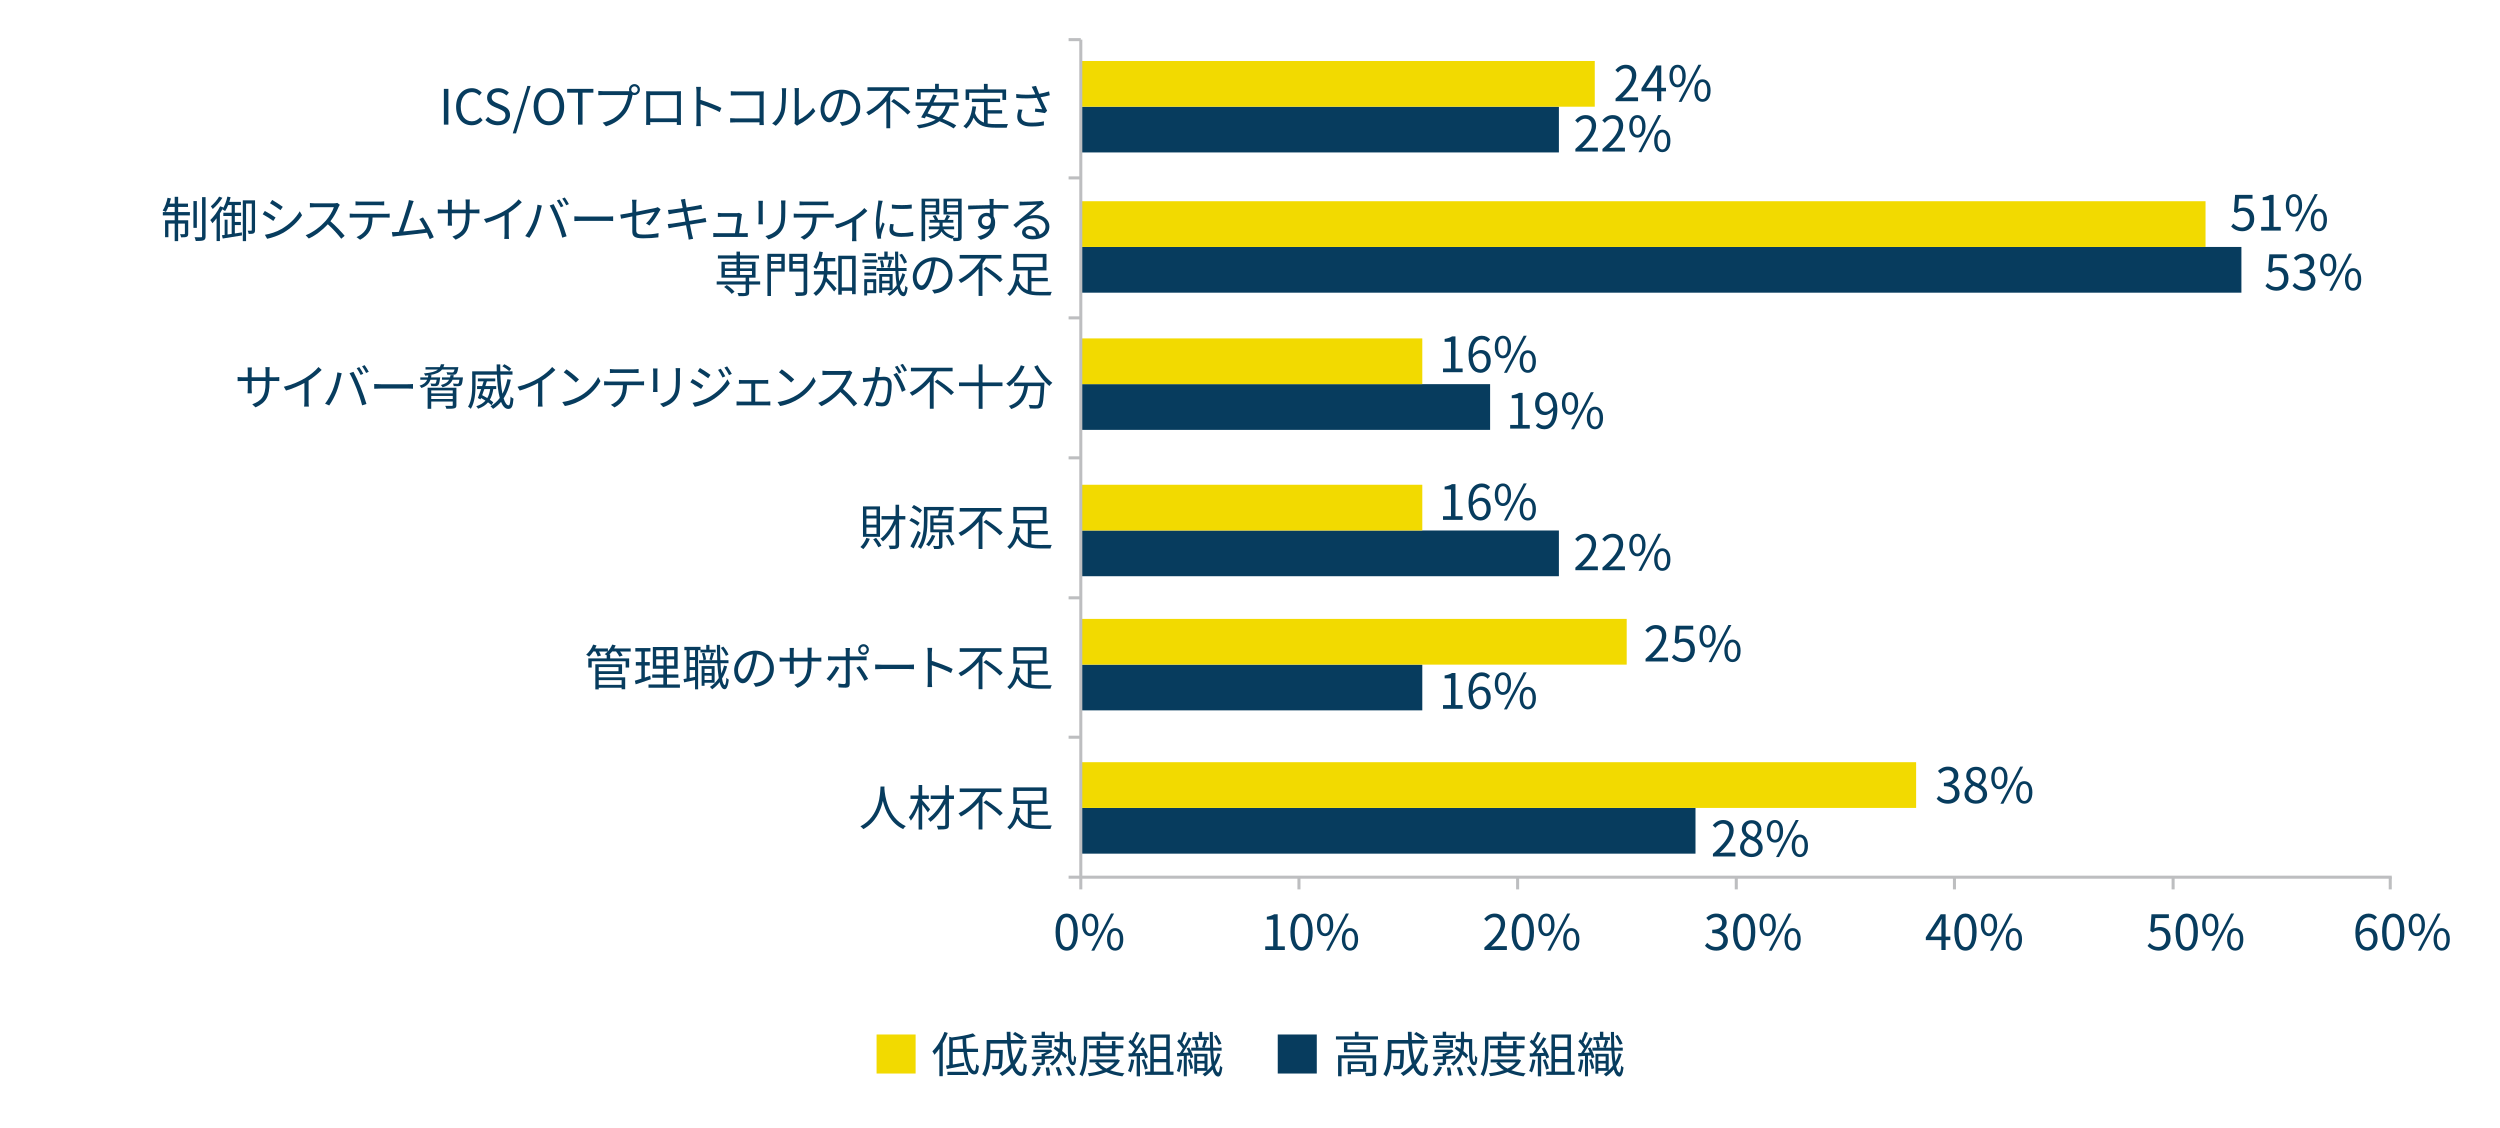 <?xml version="1.0" encoding="UTF-8"?>
<svg id="_レイヤー_1" data-name="レイヤー_1" xmlns="http://www.w3.org/2000/svg" viewBox="0 0 820 370">
  <g>
    <path d="M300.322,339.314v12.805h-12.805v-12.805h12.805Z" style="fill: #f2da00;"/>
    <path d="M310.878,338.802c-.448,1.184-1.009,2.353-1.649,3.457v10.725h-1.121v-8.979c-.512.736-1.056,1.392-1.617,1.969-.128-.272-.448-.896-.672-1.153,1.568-1.537,3.057-3.921,3.954-6.354l1.104.336ZM317.185,345.06c.48,3.666,1.441,6.194,2.417,6.179.336,0,.497-.656.561-2.209.24.256.64.512.928.624-.16,2.145-.576,2.753-1.584,2.753-1.793,0-2.961-3.122-3.49-7.347h-3.505v4.098c1.152-.192,2.433-.416,3.698-.656l.048,1.057c-2.017.384-4.13.8-5.714,1.072l-.256-1.104,1.072-.176v-9.315l.784.256c2.545-.304,5.362-.8,6.979-1.36l.928.912c-.896.272-1.985.528-3.153.752.016,1.185.08,2.321.176,3.394h3.729v1.072h-3.618ZM310.75,351.542h6.787v1.057h-6.787v-1.057ZM315.904,343.988c-.112-1.024-.176-2.097-.192-3.186-1.072.176-2.161.32-3.201.448v2.737h3.394Z" style="fill: #073c5e;"/>
    <path d="M335.698,343.828c-.688,2.065-1.633,3.89-2.817,5.41.592,1.569,1.329,2.481,2.145,2.481.448,0,.64-.833.752-2.961.272.272.704.544,1.024.64-.224,2.721-.656,3.505-1.873,3.505-1.232,0-2.193-.977-2.929-2.625-.96,1.041-2.065,1.937-3.297,2.657-.176-.24-.592-.72-.865-.944,1.425-.768,2.657-1.761,3.682-2.961-.576-1.809-.96-4.162-1.168-6.739h-5.522v2.081h4.082v.513c-.08,3.585-.176,4.93-.512,5.346-.24.304-.512.417-.96.464-.4.032-1.121.032-1.905,0-.016-.368-.144-.816-.336-1.121.736.064,1.425.08,1.697.08.224,0,.384-.032.48-.176.224-.24.304-1.249.368-4.002h-2.913v.128c0,2.241-.24,5.458-1.681,7.539-.208-.24-.72-.656-.992-.8,1.312-1.953,1.457-4.69,1.457-6.755v-4.466h6.675c-.064-.88-.08-1.777-.096-2.689h1.232c0,.928.016,1.825.064,2.689h5.17v1.168h-5.09c.16,2.129.448,4.034.88,5.554.865-1.265,1.553-2.705,2.049-4.322l1.201.304ZM332.929,338.481c.992.496,2.241,1.265,2.865,1.825l-.736.816c-.608-.56-1.825-1.376-2.833-1.921l.705-.72Z" style="fill: #073c5e;"/>
    <path d="M338.348,352.567c.785-.624,1.537-1.729,1.969-2.785l1.089.304c-.417,1.073-1.153,2.241-1.953,2.945l-1.104-.464ZM345.759,347.141c-1.008.048-2.033.112-3.025.16v1.057c0,.544-.112.769-.528.913-.4.144-1.041.144-2.049.144-.048-.272-.208-.608-.352-.865.768.032,1.376.032,1.584.016s.256-.048.256-.224v-.992l-3.153.16-.096-.896c.896-.016,2.017-.064,3.249-.112v-.832h.464c.384-.16.769-.352,1.136-.561h-4.306v-.8h5.41l.224-.048.625.512c-.672.544-1.601,1.057-2.465,1.44v.224c.993-.032,2.017-.096,3.042-.144l-.016.849ZM345.919,340.466h-7.491v-.864h3.202v-1.201h1.12v1.201h3.169v.864ZM339.389,343.651v-2.529h5.603v2.529h-5.603ZM340.397,342.931h3.554v-1.072h-3.554v1.072ZM344.095,350.086c.208.865.352,1.969.368,2.641l-1.152.144c-.016-.688-.128-1.809-.32-2.689l1.104-.096ZM348.641,341.923c0,.928-.048,1.873-.256,2.817.641.528,1.217,1.041,1.585,1.489l-.641.913c-.304-.384-.752-.833-1.264-1.281-.497,1.329-1.377,2.593-2.961,3.698-.176-.256-.528-.576-.784-.752,1.601-1.088,2.433-2.385,2.865-3.682-.544-.432-1.104-.832-1.633-1.185l.592-.8c.416.256.864.561,1.296.88.128-.72.16-1.424.16-2.097v-.08h-1.729v-1.024h1.729v-2.417h1.041v2.417h2.657c-.032,4.85-.048,7.523.656,7.523.224,0,.289-.96.304-2.129.208.24.528.512.72.672-.08,1.873-.288,2.481-1.12,2.481-1.569,0-1.633-2.513-1.633-7.523h-1.584v.08ZM347.376,349.958c.384.849.8,1.969.928,2.657l-1.168.24c-.128-.705-.496-1.825-.88-2.689l1.121-.208ZM350.657,349.734c.752.88,1.633,2.081,2.049,2.881l-1.185.416c-.368-.784-1.216-2.017-1.969-2.929l1.104-.368Z" style="fill: #073c5e;"/>
    <path d="M356.605,341.075v3.489c0,2.465-.192,6.066-1.569,8.483-.208-.208-.704-.544-.977-.672,1.312-2.273,1.425-5.506,1.425-7.811v-4.578h5.875v-1.568h1.216v1.568h5.97v1.089h-11.94ZM367.346,347.845c-.72,1.376-1.841,2.401-3.217,3.186,1.393.496,2.993.832,4.706,1.008-.256.24-.56.704-.688,1.008-1.953-.256-3.746-.704-5.266-1.409-1.697.705-3.649,1.137-5.634,1.376-.08-.288-.32-.736-.496-.992,1.729-.176,3.425-.496,4.93-1.024-1.024-.608-1.873-1.376-2.513-2.289l.64-.24h-2.465v-.976h9.044l.208-.048.752.4ZM359.694,346.485v-2.641h-2.545v-.977h2.545v-1.393h1.137v1.393h3.874v-1.393h1.152v1.393h2.577v.977h-2.577v2.641h-6.163ZM360.303,348.469c.608.816,1.504,1.489,2.593,2.033,1.104-.528,2.049-1.185,2.705-2.033h-5.298ZM360.831,343.844v1.681h3.874v-1.681h-3.874Z" style="fill: #073c5e;"/>
    <path d="M372.029,347.669c-.224,1.505-.608,3.042-1.136,4.066-.192-.144-.672-.368-.928-.448.528-.977.864-2.401,1.04-3.81l1.024.192ZM373.918,346.389v6.659h-1.088v-6.595l-2.609.128-.096-1.072c.32,0,.688-.016,1.057-.032.352-.416.72-.912,1.072-1.424-.48-.72-1.344-1.633-2.097-2.305l.608-.768c.16.128.32.272.48.416.528-.896,1.088-2.097,1.425-2.977l1.056.4c-.544,1.073-1.216,2.353-1.825,3.217.384.384.72.769.977,1.104.656-1.008,1.265-2.049,1.712-2.913l1.024.448c-.928,1.504-2.208,3.394-3.313,4.77.8-.032,1.681-.08,2.561-.112-.24-.496-.512-.992-.785-1.424l.88-.384c.672,1.024,1.361,2.385,1.585,3.25l-.944.448c-.064-.272-.16-.577-.304-.913l-1.376.08ZM375.375,347.413c.464.977.928,2.241,1.072,3.073l-.944.32c-.144-.833-.592-2.113-1.024-3.105l.896-.288ZM384.914,351.479v1.088h-9.315v-1.088h1.696v-12.165h6.387v12.165h1.232ZM378.448,340.386v2.945h4.065v-2.945h-4.065ZM382.513,344.404h-4.065v2.945h4.065v-2.945ZM378.448,351.479h4.065v-3.057h-4.065v3.057Z" style="fill: #073c5e;"/>
    <path d="M387.725,347.653c-.144,1.473-.433,3.009-.865,4.034-.176-.128-.624-.32-.848-.4.432-.977.64-2.417.784-3.81l.929.176ZM390.062,343.571c.592.993,1.152,2.337,1.328,3.186l-.896.368c-.048-.272-.144-.592-.256-.944l-.96.08v6.754h-.992v-6.674c-.784.064-1.504.112-2.161.16l-.096-1.072.992-.048c.304-.432.625-.944.944-1.489-.432-.704-1.152-1.601-1.792-2.273l.544-.784c.144.144.288.288.432.448.417-.896.849-2.033,1.089-2.865l1.024.352c-.448,1.057-.993,2.337-1.489,3.201.272.336.528.672.736.977.512-.928.992-1.889,1.345-2.689l.96.4c-.784,1.489-1.856,3.313-2.801,4.69l1.856-.096c-.192-.48-.416-.96-.656-1.376l.849-.304ZM390.494,347.397c.368.944.704,2.177.832,2.993l-.88.272c-.096-.833-.448-2.065-.784-3.009l.833-.256ZM400.322,345.716c-.416,1.473-1.008,2.833-1.809,4.018.272,1.281.64,2.017,1.088,2.049.256.016.464-.848.561-2.241.176.208.608.496.784.592-.288,2.353-.816,2.993-1.376,2.977-.849-.032-1.425-.864-1.841-2.321-.72.864-1.569,1.632-2.529,2.273-.176-.224-.528-.576-.752-.752.512-.32,1.008-.688,1.44-1.088h-3.217v.944h-.944v-6.531h4.338v5.426c.512-.464.976-.977,1.376-1.537-.24-1.345-.384-3.009-.48-4.914h-6.242v-.976h1.552c-.032-.641-.224-1.569-.48-2.289l.833-.192c.288.721.496,1.697.528,2.305l-.688.176h2.481l-.656-.176c.24-.64.512-1.648.64-2.353h-3.857v-.928h2.129v-1.777h1.104v1.777h2.161v.928h-1.473l.96.24c-.272.784-.544,1.697-.816,2.289h1.777c-.064-1.585-.096-3.313-.128-5.154h1.024c0,1.841.032,3.585.096,5.154h2.785v.976h-2.737c.08,1.361.176,2.593.32,3.618.464-.849.833-1.777,1.089-2.769l.96.256ZM392.671,346.517v1.457h2.401v-1.457h-2.401ZM395.072,350.326v-1.489h-2.401v1.489h2.401ZM399.698,342.723c-.304-.784-.96-1.985-1.537-2.881l.88-.368c.624.88,1.28,2.065,1.584,2.817l-.928.432Z" style="fill: #073c5e;"/>
    <path d="M431.906,339.314v12.805h-12.805v-12.805h12.805Z" style="fill: #073c5e;"/>
    <path d="M451.986,339.922v1.041h-13.797v-1.041h6.21v-1.521h1.201v1.521h6.386ZM451.378,351.607c0,.64-.144.992-.641,1.2-.528.176-1.36.176-2.689.176-.064-.32-.224-.8-.384-1.104,1.024.032,1.921.032,2.209,0,.272,0,.32-.08.32-.304v-4.434h-10.164v5.874h-1.137v-6.883h12.485v5.475ZM449.377,341.859v3.265h-8.563v-3.265h8.563ZM448.192,342.707h-6.243v1.553h6.243v-1.553ZM443.119,351.542v.801h-1.057v-4.178h6.05v3.377h-4.994ZM443.119,349.03v1.633h3.938v-1.633h-3.938Z" style="fill: #073c5e;"/>
    <path d="M467.282,343.828c-.688,2.065-1.633,3.89-2.817,5.41.592,1.569,1.329,2.481,2.145,2.481.448,0,.64-.833.752-2.961.272.272.704.544,1.024.64-.224,2.721-.656,3.505-1.873,3.505-1.232,0-2.193-.977-2.929-2.625-.96,1.041-2.065,1.937-3.297,2.657-.176-.24-.592-.72-.865-.944,1.425-.768,2.657-1.761,3.682-2.961-.576-1.809-.96-4.162-1.168-6.739h-5.522v2.081h4.082v.513c-.08,3.585-.176,4.93-.512,5.346-.24.304-.512.417-.96.464-.4.032-1.121.032-1.905,0-.016-.368-.144-.816-.336-1.121.736.064,1.425.08,1.697.08.224,0,.384-.032.48-.176.224-.24.304-1.249.368-4.002h-2.913v.128c0,2.241-.24,5.458-1.681,7.539-.208-.24-.72-.656-.992-.8,1.312-1.953,1.457-4.69,1.457-6.755v-4.466h6.675c-.064-.88-.08-1.777-.096-2.689h1.232c0,.928.016,1.825.064,2.689h5.17v1.168h-5.09c.16,2.129.448,4.034.88,5.554.865-1.265,1.553-2.705,2.049-4.322l1.201.304ZM464.513,338.481c.992.496,2.241,1.265,2.865,1.825l-.736.816c-.608-.56-1.825-1.376-2.833-1.921l.705-.72Z" style="fill: #073c5e;"/>
    <path d="M469.932,352.567c.785-.624,1.537-1.729,1.969-2.785l1.089.304c-.417,1.073-1.153,2.241-1.953,2.945l-1.104-.464ZM477.343,347.141c-1.008.048-2.033.112-3.025.16v1.057c0,.544-.112.769-.528.913-.4.144-1.041.144-2.049.144-.048-.272-.208-.608-.352-.865.768.032,1.376.032,1.584.016s.256-.048.256-.224v-.992l-3.153.16-.096-.896c.896-.016,2.017-.064,3.249-.112v-.832h.464c.384-.16.769-.352,1.136-.561h-4.306v-.8h5.41l.224-.048.625.512c-.672.544-1.601,1.057-2.465,1.44v.224c.993-.032,2.017-.096,3.042-.144l-.016.849ZM477.503,340.466h-7.491v-.864h3.202v-1.201h1.12v1.201h3.169v.864ZM470.973,343.651v-2.529h5.603v2.529h-5.603ZM471.981,342.931h3.554v-1.072h-3.554v1.072ZM475.679,350.086c.208.865.352,1.969.368,2.641l-1.152.144c-.016-.688-.128-1.809-.32-2.689l1.104-.096ZM480.225,341.923c0,.928-.048,1.873-.256,2.817.641.528,1.217,1.041,1.585,1.489l-.641.913c-.304-.384-.752-.833-1.264-1.281-.497,1.329-1.377,2.593-2.961,3.698-.176-.256-.528-.576-.784-.752,1.601-1.088,2.433-2.385,2.865-3.682-.544-.432-1.104-.832-1.633-1.185l.592-.8c.416.256.864.561,1.296.88.128-.72.16-1.424.16-2.097v-.08h-1.729v-1.024h1.729v-2.417h1.041v2.417h2.657c-.032,4.85-.048,7.523.656,7.523.224,0,.289-.96.304-2.129.208.24.528.512.72.672-.08,1.873-.288,2.481-1.12,2.481-1.569,0-1.633-2.513-1.633-7.523h-1.584v.08ZM478.96,349.958c.384.849.8,1.969.928,2.657l-1.168.24c-.128-.705-.496-1.825-.88-2.689l1.121-.208ZM482.241,349.734c.752.88,1.633,2.081,2.049,2.881l-1.185.416c-.368-.784-1.216-2.017-1.969-2.929l1.104-.368Z" style="fill: #073c5e;"/>
    <path d="M488.189,341.075v3.489c0,2.465-.192,6.066-1.569,8.483-.208-.208-.704-.544-.977-.672,1.312-2.273,1.425-5.506,1.425-7.811v-4.578h5.875v-1.568h1.216v1.568h5.97v1.089h-11.94ZM498.93,347.845c-.72,1.376-1.841,2.401-3.217,3.186,1.393.496,2.993.832,4.706,1.008-.256.24-.56.704-.688,1.008-1.953-.256-3.746-.704-5.266-1.409-1.697.705-3.649,1.137-5.634,1.376-.08-.288-.32-.736-.496-.992,1.729-.176,3.425-.496,4.93-1.024-1.024-.608-1.873-1.376-2.513-2.289l.64-.24h-2.465v-.976h9.044l.208-.048.752.4ZM491.278,346.485v-2.641h-2.545v-.977h2.545v-1.393h1.137v1.393h3.874v-1.393h1.152v1.393h2.577v.977h-2.577v2.641h-6.163ZM491.887,348.469c.608.816,1.504,1.489,2.593,2.033,1.104-.528,2.049-1.185,2.705-2.033h-5.298ZM492.415,343.844v1.681h3.874v-1.681h-3.874Z" style="fill: #073c5e;"/>
    <path d="M503.613,347.669c-.224,1.505-.608,3.042-1.136,4.066-.192-.144-.672-.368-.928-.448.528-.977.864-2.401,1.04-3.81l1.024.192ZM505.502,346.389v6.659h-1.088v-6.595l-2.609.128-.096-1.072c.32,0,.688-.016,1.057-.032.352-.416.72-.912,1.072-1.424-.48-.72-1.344-1.633-2.097-2.305l.608-.768c.16.128.32.272.48.416.528-.896,1.088-2.097,1.425-2.977l1.056.4c-.544,1.073-1.216,2.353-1.825,3.217.384.384.72.769.977,1.104.656-1.008,1.265-2.049,1.712-2.913l1.024.448c-.928,1.504-2.208,3.394-3.313,4.77.8-.032,1.681-.08,2.561-.112-.24-.496-.512-.992-.785-1.424l.88-.384c.672,1.024,1.361,2.385,1.585,3.25l-.944.448c-.064-.272-.16-.577-.304-.913l-1.376.08ZM506.958,347.413c.464.977.928,2.241,1.072,3.073l-.944.32c-.144-.833-.592-2.113-1.024-3.105l.896-.288ZM516.498,351.479v1.088h-9.315v-1.088h1.696v-12.165h6.387v12.165h1.232ZM510.032,340.386v2.945h4.065v-2.945h-4.065ZM514.097,344.404h-4.065v2.945h4.065v-2.945ZM510.032,351.479h4.065v-3.057h-4.065v3.057Z" style="fill: #073c5e;"/>
    <path d="M519.309,347.653c-.144,1.473-.433,3.009-.865,4.034-.176-.128-.624-.32-.848-.4.432-.977.64-2.417.784-3.81l.929.176ZM521.646,343.571c.592.993,1.152,2.337,1.328,3.186l-.896.368c-.048-.272-.144-.592-.256-.944l-.96.08v6.754h-.992v-6.674c-.784.064-1.504.112-2.161.16l-.096-1.072.992-.048c.304-.432.625-.944.944-1.489-.432-.704-1.152-1.601-1.792-2.273l.544-.784c.144.144.288.288.432.448.417-.896.849-2.033,1.089-2.865l1.024.352c-.448,1.057-.993,2.337-1.489,3.201.272.336.528.672.736.977.512-.928.992-1.889,1.345-2.689l.96.4c-.784,1.489-1.856,3.313-2.801,4.69l1.856-.096c-.192-.48-.416-.96-.656-1.376l.849-.304ZM522.078,347.397c.368.944.704,2.177.832,2.993l-.88.272c-.096-.833-.448-2.065-.784-3.009l.833-.256ZM531.906,345.716c-.416,1.473-1.008,2.833-1.809,4.018.272,1.281.64,2.017,1.088,2.049.256.016.464-.848.561-2.241.176.208.608.496.784.592-.288,2.353-.816,2.993-1.376,2.977-.849-.032-1.425-.864-1.841-2.321-.72.864-1.569,1.632-2.529,2.273-.176-.224-.528-.576-.752-.752.512-.32,1.008-.688,1.44-1.088h-3.217v.944h-.944v-6.531h4.338v5.426c.512-.464.976-.977,1.376-1.537-.24-1.345-.384-3.009-.48-4.914h-6.242v-.976h1.552c-.032-.641-.224-1.569-.48-2.289l.833-.192c.288.721.496,1.697.528,2.305l-.688.176h2.481l-.656-.176c.24-.64.512-1.648.64-2.353h-3.857v-.928h2.129v-1.777h1.104v1.777h2.161v.928h-1.473l.96.24c-.272.784-.544,1.697-.816,2.289h1.777c-.064-1.585-.096-3.313-.128-5.154h1.024c0,1.841.032,3.585.096,5.154h2.785v.976h-2.737c.08,1.361.176,2.593.32,3.618.464-.849.833-1.777,1.089-2.769l.96.256ZM524.255,346.517v1.457h2.401v-1.457h-2.401ZM526.656,350.326v-1.489h-2.401v1.489h2.401ZM531.282,342.723c-.304-.784-.96-1.985-1.537-2.881l.88-.368c.624.88,1.28,2.065,1.584,2.817l-.928.432Z" style="fill: #073c5e;"/>
  </g>
  <g>
    <path d="M145.586,29.147h1.489v11.733h-1.489v-11.733Z" style="fill: #073c5e;"/>
    <path d="M149.602,35.022c0-3.793,2.225-6.099,5.202-6.099,1.425,0,2.545.705,3.217,1.457l-.8.96c-.608-.656-1.393-1.12-2.401-1.12-2.225,0-3.697,1.825-3.697,4.754,0,2.961,1.408,4.818,3.649,4.818,1.12,0,1.969-.496,2.721-1.312l.816.928c-.928,1.072-2.081,1.681-3.601,1.681-2.914,0-5.106-2.257-5.106-6.066Z" style="fill: #073c5e;"/>
    <path d="M159.202,39.344l.88-1.008c.848.88,2.033,1.457,3.249,1.457,1.537,0,2.465-.769,2.465-1.921,0-1.2-.849-1.584-1.953-2.081l-1.697-.736c-1.088-.464-2.385-1.297-2.385-3.009,0-1.809,1.569-3.122,3.698-3.122,1.392,0,2.625.592,3.457,1.457l-.784.945c-.72-.672-1.584-1.104-2.673-1.104-1.329,0-2.193.672-2.193,1.729,0,1.137,1.024,1.569,1.937,1.953l1.681.721c1.36.592,2.417,1.393,2.417,3.137,0,1.856-1.537,3.329-3.985,3.329-1.665,0-3.089-.672-4.114-1.745Z" style="fill: #073c5e;"/>
    <path d="M172.979,28.187h1.057l-4.786,15.559h-1.072l4.802-15.559Z" style="fill: #073c5e;"/>
    <path d="M175.025,34.974c0-3.762,2.065-6.051,5.01-6.051s5.01,2.289,5.01,6.051c0,3.761-2.064,6.114-5.01,6.114s-5.01-2.353-5.01-6.114ZM183.524,34.974c0-2.945-1.393-4.754-3.489-4.754-2.113,0-3.489,1.809-3.489,4.754,0,2.929,1.376,4.818,3.489,4.818,2.097,0,3.489-1.889,3.489-4.818Z" style="fill: #073c5e;"/>
    <path d="M189.586,30.396h-3.554v-1.249h8.596v1.249h-3.554v10.484h-1.488v-10.484Z" style="fill: #073c5e;"/>
    <path d="M205.861,29.916c.16,0,.336,0,.528-.016-.048-.16-.08-.336-.08-.512,0-.992.8-1.809,1.792-1.809.993,0,1.793.816,1.793,1.809s-.8,1.793-1.793,1.793c-.208,0-.416-.032-.608-.096l-.032.176c-.352,1.681-1.12,4.258-2.385,5.907-1.473,1.873-3.377,3.361-6.307,4.273l-1.088-1.2c3.105-.769,4.898-2.129,6.243-3.842,1.136-1.457,1.873-3.681,2.097-5.218h-8.195c-.625,0-1.185.032-1.584.048v-1.409c.432.048,1.072.096,1.601.096h8.019ZM209.159,29.388c0-.576-.48-1.072-1.057-1.072-.592,0-1.056.496-1.056,1.072s.464,1.057,1.056,1.057c.577,0,1.057-.48,1.057-1.057Z" style="fill: #073c5e;"/>
    <path d="M223.334,39.056c0,.512.016,1.745.032,1.921h-1.376c0-.112.016-.48.016-.913h-8.739c.016.416.016.8.032.913h-1.376c.016-.192.048-1.377.048-1.937v-7.875c0-.368,0-.864-.032-1.249.625.016,1.057.032,1.425.032h8.595c.352,0,.928,0,1.409-.032-.032.4-.032.848-.032,1.249v7.891ZM213.266,31.212v7.603h8.755v-7.603h-8.755Z" style="fill: #073c5e;"/>
    <path d="M236.07,36.767c-1.745-.944-4.514-2.017-6.291-2.577l.016,5.282c0,.512.032,1.361.096,1.889h-1.537c.064-.512.096-1.296.096-1.889v-9.315c0-.448-.032-1.168-.128-1.665h1.569c-.048.497-.112,1.185-.112,1.665v2.609c2.113.64,5.138,1.792,6.835,2.641l-.544,1.36Z" style="fill: #073c5e;"/>
    <path d="M249.094,41.024c.016-.176.016-.512.032-.896h-7.827c-.657,0-1.377.032-1.809.064v-1.44c.417.032,1.104.08,1.777.08h7.859v-7.555h-7.667c-.592,0-1.376.032-1.761.048v-1.425c.528.064,1.233.096,1.745.096h7.891c.384,0,.864-.016,1.185-.032-.016.368-.048.864-.048,1.249v8.259c0,.576.048,1.297.064,1.553h-1.44Z" style="fill: #073c5e;"/>
    <path d="M253.25,40.464c1.344-.96,2.305-2.385,2.785-3.938.464-1.472.48-4.658.48-6.435,0-.48-.048-.832-.112-1.168h1.473c-.016.192-.08.672-.08,1.153,0,1.776-.064,5.202-.496,6.803-.48,1.712-1.504,3.281-2.849,4.386l-1.2-.8ZM260.581,40.544c.064-.256.112-.577.112-.896v-9.588c0-.608-.08-1.057-.096-1.185h1.473c-.016.128-.064.576-.064,1.185v9.236c1.473-.672,3.441-2.129,4.658-3.938l.769,1.089c-1.376,1.873-3.602,3.505-5.458,4.434-.24.128-.384.24-.544.368l-.849-.704Z" style="fill: #073c5e;"/>
    <path d="M275.46,40.096c.496-.032.976-.112,1.36-.192,2.033-.448,4.018-1.953,4.018-4.69,0-2.401-1.521-4.37-4.209-4.594-.208,1.473-.512,3.073-.944,4.562-.977,3.249-2.241,4.93-3.714,4.93-1.408,0-2.833-1.633-2.833-4.242,0-3.441,3.073-6.45,6.947-6.45,3.713,0,6.083,2.625,6.083,5.826,0,3.329-2.193,5.554-5.97,6.05l-.736-1.2ZM274.42,34.91c.4-1.312.704-2.817.88-4.274-3.042.384-4.898,2.993-4.898,5.122,0,2.001.928,2.881,1.617,2.881.704,0,1.584-1.057,2.401-3.729Z" style="fill: #073c5e;"/>
    <path d="M293.125,29.804c-.353.592-.736,1.168-1.137,1.761v10.5h-1.265v-8.9c-1.617,1.841-3.569,3.49-5.794,4.658-.176-.304-.561-.769-.8-1.041,3.153-1.584,5.89-4.242,7.475-6.979h-7.075v-1.184h13.669v1.184h-5.074ZM293.189,32.477c1.856,1.2,4.29,2.993,5.458,4.209l-.944.913c-1.136-1.217-3.505-3.105-5.394-4.354l.88-.768Z" style="fill: #073c5e;"/>
    <path d="M311.526,34.702c-.496,1.793-1.297,3.169-2.369,4.226,1.761.72,3.377,1.504,4.498,2.209l-.865.992c-1.104-.752-2.785-1.584-4.642-2.369-1.697,1.217-3.938,1.921-6.739,2.369-.112-.272-.48-.816-.72-1.072,2.561-.32,4.61-.865,6.178-1.809-1.056-.416-2.129-.8-3.137-1.104-.144.24-.272.464-.4.672l-1.201-.32c.608-1.009,1.361-2.385,2.097-3.794h-3.906v-1.12h4.498c.448-.913.896-1.793,1.265-2.577l1.217.272c-.336.72-.736,1.505-1.137,2.305h8.259v1.12h-2.897ZM301.986,32.589h-1.2v-3.409h5.922v-1.697h1.232v1.697h6.083v3.409h-1.233v-2.305h-10.804v2.305ZM305.588,34.702c-.448.865-.913,1.729-1.345,2.497,1.185.352,2.449.785,3.698,1.249,1.056-.928,1.792-2.145,2.225-3.746h-4.578Z" style="fill: #073c5e;"/>
    <path d="M323.957,40.512c.784.144,1.665.192,2.593.192.576,0,3.33,0,4.098-.016-.192.288-.4.848-.448,1.2h-3.713c-3.313,0-5.698-.576-7.155-3.281-.561,1.473-1.345,2.657-2.385,3.569-.192-.208-.688-.624-.976-.8,1.776-1.376,2.641-3.649,2.993-6.515l1.216.112c-.096.752-.224,1.457-.384,2.129.608,1.681,1.633,2.593,2.945,3.089v-6.707h-3.97v-1.121h9.268v1.121h-4.082v2.657h4.738v1.104h-4.738v3.265ZM317.89,32.781h-1.168v-3.458h6.002v-1.825h1.233v1.825h6.05v3.458h-1.217v-2.337h-10.9v2.337Z" style="fill: #073c5e;"/>
    <path d="M344.327,31.245c-.977.256-2.017.496-2.993.656.576,1.264,1.44,3.105,2.129,4.434l-.736.769c-.688-.144-2.257-.368-3.281-.464l.128-1.041c.608.048,1.712.176,2.241.224-.448-.977-1.249-2.625-1.729-3.729-2.049.24-4.322.24-6.739.032l-.048-1.281c2.305.304,4.466.288,6.291.096l-.528-1.168c-.272-.592-.416-.896-.672-1.329l1.425-.272c.384,1.056.672,1.761,1.024,2.609,1.088-.192,2.161-.448,3.249-.8l.24,1.265ZM335.379,35.999c-.256.608-.448,1.521-.448,2,0,1.393.944,2.225,3.313,2.225,2.097,0,3.041-.192,4.162-.432l-.016,1.329c-.992.176-2.064.368-4.162.368-2.945,0-4.578-1.185-4.578-3.169,0-.688.176-1.569.432-2.433l1.296.112Z" style="fill: #073c5e;"/>
  </g>
  <g>
    <path d="M58.434,69.558h3.857v1.088h-3.857v1.601h3.297v4.37c0,.544-.08.849-.48,1.04-.368.177-.976.192-1.856.192-.048-.32-.192-.736-.353-1.04.688.016,1.217.016,1.377,0,.176,0,.224-.049.224-.209v-3.265h-2.209v5.746h-1.137v-5.746h-2.064v4.466h-1.089v-5.555h3.153v-1.601h-3.889v-1.088h3.889v-1.681h-2.081c-.256.624-.528,1.2-.8,1.648-.24-.145-.769-.353-1.057-.448.72-1.072,1.281-2.673,1.601-4.21l1.121.225c-.144.56-.304,1.152-.48,1.696h1.696v-2.241h1.137v2.241h3.233v1.089h-3.233v1.681ZM64.564,74.743h-1.121v-8.804h1.121v8.804ZM67.43,64.659v12.806c0,.784-.176,1.136-.656,1.344-.496.208-1.376.24-2.561.24-.064-.336-.224-.88-.384-1.248.944.032,1.841.032,2.113.032.256-.017.336-.08.336-.353v-12.821h1.152Z" style="fill: #073c5e;"/>
    <path d="M73.233,68.021c-.32.656-.688,1.329-1.104,1.985v9.06h-1.088v-7.476c-.448.608-.928,1.169-1.376,1.633-.128-.24-.48-.8-.704-1.04,1.2-1.137,2.449-2.833,3.233-4.514l1.041.352ZM72.945,64.884c-.784,1.28-2.033,2.721-3.153,3.665-.144-.24-.464-.672-.64-.896,1.008-.816,2.129-2.112,2.705-3.169l1.088.4ZM79.332,76.216l.032,1.009c-2.241.368-4.625.768-6.306,1.008l-.272-1.072.896-.112v-4.993h.96v4.85l1.345-.192v-5.858h-2.737v-1.088h2.737v-2.497h-1.153c-.288.736-.624,1.408-.992,1.952-.208-.159-.688-.448-.928-.56.768-1.057,1.328-2.625,1.665-4.178l1.056.208c-.112.512-.256,1.024-.416,1.521h3.793v1.057h-1.985v2.497h2.065v1.088h-2.065v1.938h1.969v1.024h-1.969v2.753l2.305-.353ZM83.654,75.447c0,.528-.096.864-.432,1.073-.336.191-.833.208-1.665.208-.032-.288-.192-.785-.336-1.073.544.017,1.008.017,1.168,0,.128,0,.192-.048.192-.224v-8.659h-1.873v12.324h-1.072v-13.381h4.018v9.731Z" style="fill: #073c5e;"/>
    <path d="M90.386,71.35l-.736,1.121c-.784-.576-2.529-1.697-3.489-2.193l.704-1.088c.96.512,2.817,1.648,3.521,2.16ZM92.243,75.159c2.657-1.521,4.77-3.602,6.066-5.858l.768,1.312c-1.393,2.161-3.601,4.227-6.146,5.73-1.617.929-3.825,1.681-5.314,1.985l-.736-1.312c1.761-.305,3.746-.929,5.362-1.857ZM92.755,67.845l-.752,1.088c-.769-.576-2.497-1.729-3.441-2.272l.72-1.072c.944.528,2.785,1.744,3.474,2.257Z" style="fill: #073c5e;"/>
    <path d="M111.461,67.172c-.096.129-.304.48-.4.705-.544,1.376-1.552,3.249-2.689,4.689,1.681,1.44,3.634,3.521,4.674,4.77l-1.12.977c-1.073-1.408-2.77-3.297-4.402-4.754-1.713,1.841-3.874,3.602-6.243,4.674l-1.024-1.072c2.577-1.008,4.946-2.913,6.595-4.754,1.088-1.232,2.257-3.137,2.657-4.449h-6.243c-.56,0-1.44.063-1.617.08v-1.457c.224.032,1.137.112,1.617.112h6.179c.528,0,.944-.064,1.2-.145l.816.624Z" style="fill: #073c5e;"/>
    <path d="M126.565,70.134c.336,0,.864-.017,1.249-.08v1.328c-.352-.016-.864-.032-1.249-.032h-4.354c-.048,1.729-.304,3.186-.944,4.37-.576,1.072-1.792,2.225-3.153,2.913l-1.184-.864c1.249-.512,2.401-1.44,3.025-2.449.705-1.12.88-2.465.929-3.97h-4.786c-.496,0-.96,0-1.393.032v-1.328c.432.048.896.08,1.393.08h10.468ZM118.066,67.316c-.528,0-1.056.016-1.457.048v-1.328c.448.048.928.096,1.44.096h6.483c.448,0,1.024-.032,1.488-.096v1.328c-.464-.032-1.024-.048-1.488-.048h-6.467Z" style="fill: #073c5e;"/>
    <path d="M140.949,78.425c-.208-.576-.528-1.312-.88-2.097-2.481.32-7.827.912-9.972,1.104-.4.032-.864.112-1.328.176l-.24-1.488c.48.016,1.024,0,1.488-.017.24-.016.512-.031.801-.048.896-2.209,2.529-7.331,2.977-8.899.192-.736.256-1.12.32-1.536l1.585.319c-.16.4-.336.816-.544,1.489-.48,1.504-2.049,6.418-2.849,8.499,2.353-.224,5.426-.576,7.171-.8-.64-1.265-1.344-2.514-1.937-3.282l1.2-.544c1.137,1.648,2.881,4.866,3.538,6.515l-1.329.608Z" style="fill: #073c5e;"/>
    <path d="M155.797,68.741c.705,0,1.249-.048,1.457-.08v1.345c-.16-.017-.752-.049-1.457-.049h-1.761v.561c0,4.273-.912,6.467-4.578,8.1l-1.072-1.009c2.913-1.12,4.37-2.497,4.37-6.979v-.673h-4.562v2.594c0,.592.048,1.296.064,1.456h-1.408c.016-.16.064-.848.064-1.456v-2.594h-1.713c-.704,0-1.424.049-1.617.064v-1.393c.144.032.929.112,1.617.112h1.713v-2.049c0-.513-.048-1.009-.064-1.169h1.424c-.016.16-.08.608-.08,1.169v2.049h4.562v-2.001c0-.624-.048-1.152-.08-1.312h1.44c-.016.16-.08.688-.08,1.312v2.001h1.761Z" style="fill: #073c5e;"/>
    <path d="M171.158,66.34c-1.104,1.12-2.641,2.433-4.29,3.474v6.851c0,.608.032,1.393.096,1.713h-1.569c.048-.305.096-1.104.096-1.713v-6.051c-1.713.944-3.921,1.873-6.019,2.497l-.736-1.248c2.673-.624,5.395-1.841,7.155-2.945,1.632-1.009,3.313-2.401,4.209-3.537l1.057.96Z" style="fill: #073c5e;"/>
    <path d="M176.306,67.141l1.424.288c-.096.352-.224.816-.288,1.168-.224.992-.784,3.361-1.457,4.994-.592,1.473-1.457,3.121-2.353,4.401l-1.36-.576c1.008-1.328,1.905-3.009,2.465-4.354.688-1.648,1.361-4.081,1.569-5.922ZM180.292,67.396l1.297-.433c.64,1.152,1.665,3.361,2.337,5.059.656,1.584,1.504,4.033,1.92,5.474l-1.424.465c-.4-1.633-1.136-3.794-1.809-5.507-.641-1.648-1.617-3.873-2.321-5.058ZM184.806,67.604l-.864.384c-.32-.656-.865-1.616-1.297-2.225l.849-.353c.4.561.992,1.537,1.312,2.193ZM186.598,66.948l-.864.384c-.352-.704-.864-1.601-1.329-2.209l.849-.352c.432.576,1.04,1.584,1.344,2.177Z" style="fill: #073c5e;"/>
    <path d="M188.386,70.95c.48.031,1.329.08,2.225.08h8.771c.8,0,1.377-.049,1.729-.08v1.568c-.32-.017-.993-.08-1.713-.08h-8.788c-.88,0-1.729.032-2.225.08v-1.568Z" style="fill: #073c5e;"/>
    <path d="M211.893,73.303c1.2-1.089,2.369-2.85,2.849-3.81-.272.064-3.217.656-6.051,1.232v4.754c0,1.104.4,1.457,2.321,1.457,1.856,0,3.393-.16,4.994-.465l-.064,1.377c-1.424.192-3.025.32-5.026.32-2.977,0-3.521-.769-3.521-2.354v-4.834c-1.617.32-3.041.625-3.682.769l-.256-1.345c.72-.096,2.241-.368,3.938-.688v-2.737c0-.48-.032-1.009-.112-1.473h1.521c-.08.464-.112,1.008-.112,1.473v2.497c2.721-.528,5.522-1.104,6.195-1.249.352-.08.656-.176.848-.288l.944.736c-.112.16-.288.433-.4.641-.736,1.328-1.985,3.329-3.266,4.657l-1.12-.672Z" style="fill: #073c5e;"/>
    <path d="M231.687,72.822c-.336.032-.849.112-1.441.208-.88.145-2.369.385-3.938.625.32,1.568.576,2.849.656,3.217.112.464.24,1.009.384,1.457l-1.457.271c-.08-.544-.128-1.024-.24-1.504-.064-.353-.32-1.649-.624-3.233-1.809.304-3.521.592-4.306.736-.624.096-1.056.191-1.408.288l-.288-1.393c.368-.017.992-.08,1.408-.145.8-.112,2.545-.384,4.37-.672l-.641-3.218c-1.521.24-2.913.465-3.521.576-.513.08-.945.177-1.297.272l-.272-1.44c.4-.017.816-.048,1.329-.112.624-.063,2.017-.272,3.521-.512-.176-.865-.288-1.489-.336-1.681-.08-.417-.192-.769-.304-1.089l1.441-.256c.016.304.096.752.144,1.104.032.176.144.832.336,1.729,1.553-.256,3.025-.496,3.698-.624.464-.08.864-.192,1.136-.272l.272,1.345c-.24.032-.736.096-1.152.16-.736.111-2.193.352-3.729.592l.64,3.218c1.633-.272,3.153-.528,3.954-.673.608-.128,1.057-.224,1.393-.32l.272,1.345Z" style="fill: #073c5e;"/>
    <path d="M244.006,76.488c.352,0,.928-.017,1.265-.048v1.296c-.288-.016-.88-.032-1.217-.032h-8.771c-.496,0-.864.017-1.329.049v-1.329c.384.032.833.064,1.329.064h5.794c.24-1.345.704-4.466.752-5.378h-5.09c-.464,0-.88.031-1.28.048v-1.345c.384.048.864.096,1.265.096h4.866c.256,0,.656-.048.8-.112l.977.465c-.048.16-.096.368-.112.496-.128,1.088-.592,4.258-.816,5.73h1.569Z" style="fill: #073c5e;"/>
    <path d="M250.228,65.859c-.032.305-.048.769-.048,1.153v5.346c0,.4.016.929.048,1.217h-1.473c.016-.24.064-.753.064-1.232v-5.33c0-.289-.032-.849-.064-1.153h1.473ZM257.638,65.748c-.032.384-.064.848-.064,1.376v2.594c0,3.841-.512,5.105-1.665,6.482-1.041,1.248-2.641,1.937-3.81,2.337l-1.041-1.104c1.473-.368,2.849-1.009,3.842-2.129,1.152-1.329,1.344-2.625,1.344-5.65v-2.529c0-.528-.048-.992-.08-1.376h1.473Z" style="fill: #073c5e;"/>
    <path d="M272.199,70.134c.336,0,.864-.017,1.249-.08v1.328c-.352-.016-.864-.032-1.249-.032h-4.354c-.048,1.729-.304,3.186-.944,4.37-.576,1.072-1.792,2.225-3.153,2.913l-1.184-.864c1.249-.512,2.401-1.44,3.025-2.449.705-1.12.88-2.465.929-3.97h-4.786c-.496,0-.96,0-1.393.032v-1.328c.432.048.896.08,1.393.08h10.468ZM263.699,67.316c-.528,0-1.057.016-1.457.048v-1.328c.448.048.928.096,1.44.096h6.483c.448,0,1.024-.032,1.488-.096v1.328c-.464-.032-1.024-.048-1.488-.048h-6.467Z" style="fill: #073c5e;"/>
    <path d="M284.486,69.173c-.752.816-2.177,1.985-3.634,2.897v5.666c0,.48.016,1.137.08,1.377h-1.473c.032-.24.064-.896.064-1.377v-4.897c-1.361.72-3.282,1.553-5.026,2.049l-.688-1.169c2.049-.448,4.226-1.425,5.554-2.192,1.601-.929,3.313-2.273,4.129-3.298l.993.944Z" style="fill: #073c5e;"/>
    <path d="M289.539,65.876c-.096.271-.24.784-.304,1.072-.304,1.456-.768,4.29-.768,6.066,0,.769.032,1.408.128,2.177.272-.72.625-1.648.88-2.272l.688.512c-.4,1.12-.977,2.802-1.121,3.554-.048.224-.08.528-.08.704l.048.561-1.152.08c-.32-1.121-.576-2.945-.576-5.091,0-2.337.512-5.058.704-6.354.048-.368.112-.784.112-1.12l1.44.112ZM293.157,73.559c-.144.576-.208,1.024-.208,1.457,0,.72.48,1.425,2.657,1.425,1.425,0,2.641-.129,3.922-.417l.016,1.345c-.976.192-2.305.32-3.954.32-2.657,0-3.841-.88-3.841-2.369,0-.576.112-1.2.256-1.872l1.153.111ZM292.532,67.092c1.729.288,4.93.225,6.515,0v1.312c-1.697.177-4.77.177-6.499,0l-.016-1.312Z" style="fill: #073c5e;"/>
    <path d="M303.443,70.325v8.788h-1.168v-13.941h5.794v5.153h-4.626ZM303.443,66.067v1.233h3.505v-1.233h-3.505ZM306.948,69.445v-1.329h-3.505v1.329h3.505ZM315.416,77.688c0,.641-.128.992-.56,1.2-.4.192-1.088.208-2.097.208-.032-.288-.176-.752-.32-1.056-.064.096-.128.191-.16.271-1.568-.416-2.737-1.248-3.473-2.4-.464.896-1.473,1.792-3.602,2.448-.144-.224-.464-.592-.705-.8,2.257-.624,3.138-1.537,3.458-2.369h-3.313v-.912h3.489v-1.249h-3.217v-.896h1.712c-.16-.417-.432-.929-.72-1.297l.929-.305c.384.497.752,1.153.864,1.602h2.081c.272-.497.608-1.153.769-1.633l1.072.352c-.272.433-.56.896-.816,1.281h1.889v.896h-3.505v1.249h3.778v.912h-3.521c.672,1.137,1.873,1.921,3.505,2.241-.144.128-.32.336-.464.528.672.031,1.297.031,1.489.016.208,0,.272-.08.272-.304v-7.331h-4.77v-5.17h5.938v12.517ZM310.614,66.067v1.233h3.633v-1.233h-3.633ZM314.247,69.478v-1.361h-3.633v1.361h3.633Z" style="fill: #073c5e;"/>
    <path d="M325.862,68.404c0,.896.016,1.873.032,2.594.336.544.512,1.248.512,2.032,0,2.146-1.041,4.53-4.722,5.635l-1.104-1.072c2.081-.48,3.553-1.345,4.209-2.753-.384.271-.833.399-1.36.399-1.345,0-2.625-.944-2.625-2.657,0-1.568,1.297-2.769,2.801-2.769.384,0,.736.063,1.057.176,0-.464,0-1.024-.016-1.568-2.401.016-5.09.128-7.075.272l-.032-1.249c1.761-.032,4.738-.128,7.091-.16,0-.448-.016-.816-.032-1.04-.016-.336-.064-.801-.096-.992h1.457l-.08.992c0,.24-.016.608-.016,1.024h.24c1.921,0,3.874.016,4.642.016l-.016,1.2c-.896-.048-2.337-.08-4.658-.08h-.208ZM325.014,71.878c-.256-.688-.784-.977-1.409-.977-.816,0-1.601.641-1.601,1.665,0,.992.736,1.568,1.617,1.568.928,0,1.537-.752,1.393-2.257Z" style="fill: #073c5e;"/>
    <path d="M342.519,66.772c-.288.191-.64.432-.88.607-.784.593-2.913,2.466-4.129,3.49.72-.24,1.44-.337,2.145-.337,2.641,0,4.546,1.602,4.546,3.746,0,2.561-2.129,4.226-5.474,4.226-2.161,0-3.489-.96-3.489-2.272,0-1.089.976-2.081,2.449-2.081,1.985,0,3.057,1.328,3.266,2.801,1.249-.48,1.969-1.393,1.969-2.689,0-1.552-1.569-2.688-3.57-2.688-2.609,0-4.049,1.104-6.066,3.153l-.928-.944c1.312-1.089,3.345-2.785,4.274-3.554.88-.736,2.849-2.401,3.633-3.105-.833.032-3.954.177-4.77.225-.368.016-.736.031-1.072.096l-.032-1.328c.352.048.8.048,1.121.048.816,0,4.578-.112,5.41-.192.464-.048.688-.08.864-.128l.736.929ZM339.782,77.257c-.144-1.249-.896-2.113-2.097-2.113-.72,0-1.264.432-1.264.977,0,.784.912,1.232,2.097,1.232.448,0,.88-.032,1.265-.096Z" style="fill: #073c5e;"/>
    <path d="M249.335,93.319h-3.618v2.529c0,.656-.144.96-.672,1.12-.528.177-1.393.177-2.753.177-.064-.305-.24-.736-.4-1.041,1.056.032,2.049.032,2.305.017.272-.017.368-.08.368-.305v-2.497h-9.492v-1.024h9.492v-1.216h-7.923v-5.202h4.93v-1.089h-6.099v-1.024h6.099v-1.248h1.152v1.248h6.243v1.024h-6.243v1.089h5.09v5.202h-2.097v1.216h3.618v1.024ZM238.387,93.496c.928.607,2,1.521,2.545,2.177l-.944.72c-.496-.656-1.553-1.616-2.481-2.257l.88-.64ZM237.763,88.037h3.81v-1.296h-3.81v1.296ZM237.763,90.183h3.81v-1.297h-3.81v1.297ZM242.725,86.741v1.296h3.922v-1.296h-3.922ZM246.646,88.886h-3.922v1.297h3.922v-1.297Z" style="fill: #073c5e;"/>
    <path d="M257.396,89.078h-4.514v8.019h-1.168v-13.861h5.683v5.843ZM252.882,84.244v1.393h3.394v-1.393h-3.394ZM256.276,88.086v-1.537h-3.394v1.537h3.394ZM264.775,95.465c0,.816-.208,1.2-.736,1.393-.561.191-1.505.224-2.945.224-.064-.336-.256-.896-.432-1.232,1.088.064,2.177.048,2.513.032.288-.017.4-.097.4-.416v-6.371h-4.69v-5.858h5.891v12.229ZM260.021,84.244v1.393h3.553v-1.393h-3.553ZM263.575,88.102v-1.553h-3.553v1.553h3.553Z" style="fill: #073c5e;"/>
    <path d="M271.443,88.374c0,.159,0,.352-.016.544h3.009v1.137h-3.073c-.032.352-.096.72-.16,1.072.752.752,2.689,2.913,3.185,3.473l-.8,1.009c-.544-.784-1.793-2.289-2.657-3.266-.512,1.697-1.488,3.426-3.313,4.723-.16-.257-.577-.705-.833-.881,2.433-1.729,3.185-4.033,3.394-6.13h-3.217v-1.137h3.297v-3.186h-1.216c-.384.961-.8,1.825-1.296,2.513-.208-.208-.705-.527-.977-.688.944-1.232,1.601-3.138,1.985-5.074l1.152.224c-.128.673-.304,1.312-.496,1.921h4.562v1.104h-2.529v2.642ZM280.663,83.876v12.613h-1.185v-1.104h-3.377v1.264h-1.153v-12.772h5.714ZM279.479,94.264v-9.268h-3.377v9.268h3.377Z" style="fill: #073c5e;"/>
    <path d="M287.764,86.116h-4.898v-.976h4.898v.976ZM287.396,96.169h-2.977v.752h-.945v-5.362h3.922v4.61ZM287.379,88.245h-3.857v-.944h3.857v.944ZM283.522,89.414h3.857v.96h-3.857v-.96ZM287.348,84.004h-3.762v-.961h3.762v.961ZM284.418,92.535v2.673h2v-2.673h-2ZM296.919,90.07c-.417,1.377-1.024,2.609-1.761,3.682.288,1.312.688,2.064,1.232,2.112.272.017.464-.816.56-2.129.176.225.592.513.769.625-.288,2.192-.816,2.816-1.361,2.801-.944-.048-1.568-.896-1.984-2.385-.785.912-1.665,1.664-2.609,2.257-.144-.192-.448-.496-.672-.673.561-.336,1.089-.72,1.585-1.184h-3.346v.864h-.944v-6.163h4.386v5.202c.48-.448.929-.944,1.345-1.505-.224-1.28-.352-2.849-.432-4.689h-6.146v-.992h6.099c-.048-1.633-.064-3.426-.08-5.378h1.04c-.016,1.969,0,3.777.048,5.378h2.705v.992h-2.673c.048,1.28.128,2.433.256,3.394.432-.816.8-1.713,1.072-2.689l.913.48ZM293.174,85.172h-5.202v-.944h2.081v-1.729h1.104v1.729h2.017v.944ZM289.06,87.829c-.016-.624-.176-1.568-.448-2.32l.864-.192c.289.721.464,1.681.497,2.305l-.913.208ZM289.332,90.759v1.312h2.433v-1.312h-2.433ZM291.765,94.296v-1.36h-2.433v1.36h2.433ZM291.045,87.653c.208-.656.448-1.696.544-2.417l1.024.208c-.256.832-.497,1.793-.721,2.401l-.848-.192ZM296.519,86.469c-.256-.816-.896-2.017-1.584-2.865l.896-.368c.704.849,1.393,2.001,1.665,2.802l-.977.432Z" style="fill: #073c5e;"/>
    <path d="M305.717,95.097c.496-.032.976-.112,1.36-.192,2.033-.448,4.018-1.953,4.018-4.69,0-2.4-1.521-4.369-4.209-4.594-.208,1.473-.512,3.073-.944,4.562-.977,3.249-2.241,4.93-3.714,4.93-1.408,0-2.833-1.633-2.833-4.242,0-3.441,3.073-6.45,6.947-6.45,3.713,0,6.083,2.625,6.083,5.826,0,3.329-2.193,5.555-5.97,6.051l-.736-1.2ZM304.676,89.91c.4-1.312.704-2.817.88-4.273-3.042.384-4.898,2.993-4.898,5.122,0,2.001.928,2.881,1.617,2.881.704,0,1.584-1.057,2.401-3.729Z" style="fill: #073c5e;"/>
    <path d="M323.381,84.804c-.353.593-.736,1.169-1.137,1.761v10.501h-1.265v-8.9c-1.617,1.841-3.569,3.49-5.794,4.658-.176-.304-.561-.769-.8-1.04,3.153-1.585,5.89-4.242,7.475-6.979h-7.075v-1.184h13.669v1.184h-5.074ZM323.445,87.478c1.856,1.2,4.29,2.993,5.458,4.209l-.944.913c-1.136-1.217-3.505-3.105-5.394-4.354l.88-.768Z" style="fill: #073c5e;"/>
    <path d="M338.309,95.513c.849.176,1.777.24,2.785.24.496,0,3.217,0,3.89-.017-.176.288-.368.816-.432,1.152h-3.521c-3.394,0-5.842-.607-7.363-3.377-.528,1.425-1.312,2.721-2.449,3.602-.192-.24-.592-.641-.832-.801,1.889-1.456,2.657-4.146,2.881-6.435l1.265.145c-.096.656-.224,1.328-.4,2.001.641,1.681,1.649,2.641,2.978,3.153v-6.483h-4.754v-5.426h10.884v5.426h-4.93v2.466h5.362v1.104h-5.362v3.25ZM333.523,87.558h8.483v-3.138h-8.483v3.138Z" style="fill: #073c5e;"/>
  </g>
  <g>
    <path d="M90.149,123.741c.705,0,1.249-.048,1.457-.08v1.345c-.16-.016-.752-.048-1.457-.048h-1.761v.561c0,4.273-.912,6.466-4.578,8.099l-1.072-1.008c2.913-1.121,4.37-2.497,4.37-6.979v-.672h-4.562v2.593c0,.592.048,1.296.064,1.457h-1.408c.016-.16.064-.848.064-1.457v-2.593h-1.713c-.704,0-1.424.048-1.617.064v-1.393c.144.032.929.112,1.617.112h1.713v-2.049c0-.512-.048-1.008-.064-1.168h1.424c-.016.16-.08.608-.08,1.168v2.049h4.562v-2.001c0-.624-.048-1.152-.08-1.312h1.44c-.016.16-.08.688-.08,1.312v2.001h1.761Z" style="fill: #073c5e;"/>
    <path d="M105.51,121.34c-1.104,1.12-2.641,2.433-4.29,3.473v6.851c0,.608.032,1.393.096,1.712h-1.569c.048-.304.096-1.104.096-1.712v-6.051c-1.713.944-3.921,1.873-6.019,2.497l-.736-1.249c2.673-.624,5.395-1.841,7.155-2.945,1.632-1.009,3.313-2.401,4.209-3.538l1.057.96Z" style="fill: #073c5e;"/>
    <path d="M110.659,122.14l1.424.288c-.096.352-.224.816-.288,1.168-.224.992-.784,3.361-1.457,4.994-.592,1.473-1.457,3.121-2.353,4.401l-1.36-.576c1.008-1.328,1.905-3.009,2.465-4.354.688-1.649,1.361-4.082,1.569-5.922ZM114.644,122.396l1.297-.432c.64,1.152,1.665,3.361,2.337,5.058.656,1.584,1.504,4.034,1.92,5.474l-1.424.464c-.4-1.633-1.136-3.793-1.809-5.506-.641-1.648-1.617-3.874-2.321-5.058ZM119.158,122.604l-.864.384c-.32-.656-.865-1.617-1.297-2.225l.849-.353c.4.561.992,1.537,1.312,2.193ZM120.951,121.948l-.864.384c-.352-.704-.864-1.601-1.329-2.209l.849-.352c.432.576,1.04,1.584,1.344,2.177Z" style="fill: #073c5e;"/>
    <path d="M122.738,125.95c.48.032,1.329.08,2.225.08h8.771c.8,0,1.377-.048,1.729-.08v1.568c-.32-.016-.993-.08-1.713-.08h-8.788c-.88,0-1.729.032-2.225.08v-1.568Z" style="fill: #073c5e;"/>
    <path d="M141.187,124.557c-.432,1.249-1.28,2.129-2.977,2.705-.112-.24-.384-.576-.608-.752,1.377-.416,2.113-1.072,2.513-1.953h-2.257v-.769h2.513c.048-.224.08-.448.112-.672-.32.032-.656.08-1.008.112-.064-.224-.272-.576-.416-.752,2.385-.208,3.761-.592,4.562-1.265h-4.049v-.8h4.706c.144-.272.256-.592.336-.928h1.12c-.08.336-.176.64-.288.928h4.898s-.016.288-.08.448c-.176,1.073-.368,1.553-.688,1.809-.256.208-.544.256-.977.272-.368,0-1.12,0-1.889-.048-.016-.24-.128-.577-.256-.801.736.064,1.472.08,1.745.08.272,0,.384-.016.512-.112.144-.096.256-.368.384-.849h-4.113c-.721.913-1.921,1.489-4.018,1.825h.56c-.032.256-.08.512-.128.752h2.993s-.032.288-.064.448c-.16,1.281-.353,1.857-.625,2.129-.224.192-.464.272-.8.288-.304.016-.864.016-1.457-.032-.016-.24-.096-.592-.24-.833.544.064,1.057.064,1.249.064.224,0,.336-.016.432-.112.128-.128.24-.464.352-1.185h-2.049ZM149.702,132.848c0,.625-.16.929-.656,1.073-.512.16-1.329.16-2.625.16-.064-.288-.24-.688-.384-.96.944.032,1.873.032,2.129.016.272,0,.336-.064.336-.289v-1.136h-7.059v2.385h-1.185v-6.915h9.444v5.666ZM141.443,128.046v.993h7.059v-.993h-7.059ZM148.502,130.879v-1.008h-7.059v1.008h7.059ZM151.799,124.221c-.144,1.297-.272,1.873-.56,2.161-.224.192-.464.272-.848.288-.32.016-.944.016-1.569-.016-.016-.256-.128-.608-.256-.848.608.064,1.168.08,1.36.08.224,0,.336-.016.432-.112.144-.144.24-.464.336-1.216h-2.257c-.496,1.168-1.424,1.969-3.281,2.465-.096-.208-.352-.56-.56-.736,1.473-.352,2.273-.928,2.721-1.729h-2.353v-.769h2.657c.064-.24.112-.48.144-.752h1.072c-.032.256-.08.512-.144.752h3.153l-.048.432Z" style="fill: #073c5e;"/>
    <path d="M167.559,124.541c-.512,2.433-1.281,4.466-2.369,6.13.448,1.441,1.008,2.289,1.649,2.289.368,0,.544-.833.624-2.865.24.256.656.528.96.656-.192,2.609-.592,3.377-1.713,3.377-1.024,0-1.792-.864-2.369-2.305-.752.88-1.617,1.649-2.609,2.289-.176-.208-.592-.672-.848-.88,1.216-.688,2.225-1.601,3.041-2.705-.528-1.985-.832-4.658-.944-7.635h-6.995v3.457c0,2.289-.208,5.57-1.553,7.747-.176-.208-.656-.592-.912-.704,1.248-2.049,1.36-4.93,1.36-7.043v-4.546h8.051c-.016-.752-.032-1.521-.032-2.289h1.185c0,.784,0,1.552.016,2.289h4.001v1.089h-3.969c.112,2.417.336,4.562.672,6.242.736-1.36,1.265-2.961,1.617-4.754l1.137.16ZM161.22,132.896c-.288-.272-.688-.608-1.152-.929-.736.865-1.777,1.585-3.25,2.097-.112-.24-.384-.625-.608-.816,1.376-.432,2.337-1.072,3.025-1.841-.48-.32-.976-.608-1.44-.864l-.192.464-.864-.464c.32-.769.704-1.841,1.088-2.929h-1.345v-.977h1.665c.176-.544.336-1.072.48-1.552h-1.889v-.96h5.714v.96h-2.753c-.16.496-.32,1.024-.512,1.552h3.569v.977h-.944c-.208,1.265-.528,2.449-1.136,3.489.432.304.816.592,1.104.864l-.561.929ZM158.867,127.614c-.24.688-.496,1.376-.72,2.001.544.288,1.137.608,1.681.944.528-.88.785-1.889.944-2.945h-1.905ZM166.999,121.724c-.464-.464-1.44-1.152-2.225-1.601l.656-.672c.784.4,1.777,1.04,2.257,1.504l-.688.768Z" style="fill: #073c5e;"/>
    <path d="M182.167,121.34c-1.104,1.12-2.641,2.433-4.29,3.473v6.851c0,.608.032,1.393.096,1.712h-1.569c.048-.304.096-1.104.096-1.712v-6.051c-1.712.944-3.921,1.873-6.019,2.497l-.736-1.249c2.673-.624,5.395-1.841,7.155-2.945,1.632-1.009,3.313-2.401,4.209-3.538l1.057.96Z" style="fill: #073c5e;"/>
    <path d="M190.837,129.535c2.465-1.553,4.417-3.922,5.346-5.891l.768,1.361c-1.104,2-2.961,4.178-5.378,5.682-1.601,1.024-3.618,2.001-6.291,2.497l-.849-1.312c2.801-.417,4.882-1.393,6.403-2.337ZM189.893,124.461l-1.009,1.008c-.8-.832-2.801-2.545-3.985-3.345l.912-.977c1.137.752,3.186,2.417,4.082,3.313Z" style="fill: #073c5e;"/>
    <path d="M210.007,125.133c.336,0,.864-.016,1.249-.08v1.329c-.352-.016-.864-.032-1.249-.032h-4.354c-.048,1.729-.304,3.186-.944,4.37-.576,1.072-1.792,2.225-3.153,2.913l-1.184-.864c1.249-.512,2.401-1.441,3.025-2.449.705-1.121.88-2.465.929-3.97h-4.786c-.496,0-.96,0-1.393.032v-1.329c.432.048.896.08,1.393.08h10.468ZM201.507,122.316c-.528,0-1.056.016-1.457.048v-1.329c.448.048.928.096,1.44.096h6.483c.448,0,1.024-.032,1.488-.096v1.329c-.464-.032-1.024-.048-1.488-.048h-6.467Z" style="fill: #073c5e;"/>
    <path d="M215.667,120.859c-.032.304-.048.769-.048,1.153v5.346c0,.4.016.929.048,1.217h-1.473c.016-.24.064-.752.064-1.232v-5.33c0-.289-.032-.849-.064-1.153h1.473ZM223.078,120.748c-.032.384-.064.848-.064,1.376v2.593c0,3.841-.512,5.106-1.665,6.482-1.041,1.249-2.641,1.937-3.81,2.337l-1.041-1.104c1.473-.368,2.849-1.008,3.842-2.129,1.152-1.329,1.344-2.625,1.344-5.65v-2.529c0-.528-.048-.992-.08-1.376h1.473Z" style="fill: #073c5e;"/>
    <path d="M230.676,126.462l-.736,1.12c-.8-.576-2.529-1.696-3.505-2.193l.72-1.088c.944.512,2.817,1.665,3.521,2.161ZM232.532,130.287c2.657-1.521,4.77-3.617,6.066-5.874l.769,1.329c-1.393,2.145-3.602,4.209-6.163,5.714-1.601.945-3.81,1.681-5.298,1.985l-.736-1.296c1.761-.304,3.745-.944,5.362-1.857ZM233.044,122.957l-.752,1.104c-.769-.592-2.513-1.745-3.441-2.289l.72-1.073c.944.528,2.785,1.761,3.473,2.257ZM237.895,123.42l-.912.417c-.4-.849-.929-1.793-1.457-2.513l.88-.384c.4.576,1.121,1.729,1.489,2.481ZM240.04,122.62l-.913.417c-.432-.849-.992-1.761-1.521-2.481l.896-.384c.432.56,1.136,1.712,1.537,2.449Z" style="fill: #073c5e;"/>
    <path d="M251.59,131.728c.384,0,.752-.032,1.073-.08v1.344c-.32-.032-.816-.048-1.073-.048h-8.852c-.352,0-.768.016-1.152.048v-1.344c.368.048.8.08,1.152.08h3.682v-5.891h-2.945c-.256,0-.768.016-1.104.048v-1.281c.336.048.849.064,1.104.064h7.363c.4,0,.8-.032,1.136-.064v1.281c-.352-.032-.768-.048-1.136-.048h-3.122v5.891h3.874Z" style="fill: #073c5e;"/>
    <path d="M261.445,129.535c2.465-1.553,4.417-3.922,5.346-5.891l.768,1.361c-1.104,2-2.961,4.178-5.378,5.682-1.601,1.024-3.618,2.001-6.291,2.497l-.849-1.312c2.801-.417,4.882-1.393,6.403-2.337ZM260.501,124.461l-1.009,1.008c-.8-.832-2.801-2.545-3.985-3.345l.912-.977c1.137.752,3.186,2.417,4.082,3.313Z" style="fill: #073c5e;"/>
    <path d="M279.575,122.172c-.096.128-.304.48-.4.705-.544,1.376-1.552,3.249-2.689,4.69,1.681,1.44,3.634,3.521,4.674,4.77l-1.12.977c-1.073-1.409-2.769-3.297-4.402-4.754-1.713,1.841-3.874,3.602-6.243,4.674l-1.024-1.072c2.577-1.008,4.946-2.913,6.595-4.754,1.088-1.232,2.257-3.137,2.657-4.45h-6.243c-.56,0-1.44.064-1.617.08v-1.457c.224.032,1.137.112,1.617.112h6.179c.528,0,.944-.064,1.2-.144l.816.624Z" style="fill: #073c5e;"/>
    <path d="M288.725,120.491c-.064.304-.144.625-.192.944-.096.464-.24,1.393-.416,2.241.736-.064,1.393-.112,1.777-.112,1.424,0,2.577.561,2.577,2.705,0,1.889-.256,4.386-.913,5.714-.512,1.057-1.296,1.312-2.321,1.312-.608,0-1.361-.112-1.873-.224l-.208-1.36c.672.224,1.505.352,1.953.352.576,0,1.04-.128,1.376-.816.512-1.056.752-3.121.752-4.834,0-1.44-.656-1.696-1.681-1.696-.384,0-1.008.048-1.696.112-.576,2.273-1.665,5.842-3.33,8.5l-1.296-.528c1.617-2.161,2.785-5.73,3.329-7.843-.832.08-1.584.16-2.0.208-.384.048-1.024.112-1.425.192l-.128-1.393c.496.016.896.016,1.409,0,.528-.016,1.44-.096,2.401-.176.224-1.136.416-2.369.4-3.441l1.505.144ZM294.167,122.3c.993,1.28,2.369,4.162,2.897,5.634l-1.232.608c-.48-1.632-1.729-4.402-2.833-5.698l1.168-.544ZM294.823,122.556c-.32-.64-.864-1.617-1.296-2.225l.849-.352c.4.561.992,1.553,1.328,2.193l-.88.384ZM296.632,121.9c-.352-.688-.88-1.601-1.329-2.209l.848-.352c.417.576,1.041,1.584,1.345,2.177l-.864.384Z" style="fill: #073c5e;"/>
    <path d="M307.382,121.804c-.353.592-.736,1.168-1.137,1.761v10.5h-1.265v-8.9c-1.617,1.841-3.569,3.49-5.794,4.658-.176-.304-.561-.769-.801-1.041,3.153-1.584,5.891-4.242,7.475-6.979h-7.075v-1.184h13.669v1.184h-5.074ZM307.446,124.477c1.856,1.2,4.29,2.993,5.458,4.209l-.944.913c-1.136-1.217-3.505-3.105-5.394-4.354l.88-.768Z" style="fill: #073c5e;"/>
    <path d="M328.808,126.654h-6.53v7.443h-1.265v-7.443h-6.451v-1.216h6.451v-5.922h1.265v5.922h6.53v1.216Z" style="fill: #073c5e;"/>
    <path d="M336.084,120.171c-1.153,2.689-3.009,5.074-5.026,6.579-.208-.256-.72-.705-1.008-.929,2.017-1.344,3.793-3.553,4.786-6.002l1.249.352ZM342.583,125.501s-.016.416-.032.576c-.224,4.914-.464,6.755-1.008,7.363-.336.4-.672.497-1.232.561-.528.048-1.521.016-2.513-.032-.032-.352-.176-.832-.4-1.185,1.04.096,2.033.112,2.401.112.336,0,.528-.032.672-.208.416-.4.64-2.001.832-6.035h-4.129c-.417,3.153-1.441,6.05-5.506,7.523-.16-.304-.496-.784-.768-1.04,3.761-1.249,4.642-3.794,5.01-6.483h-3.265v-1.152h9.94ZM340.358,119.787c1.041,2.145,3.089,4.546,4.818,5.762-.304.256-.752.72-.976,1.057-1.761-1.425-3.778-4.002-4.962-6.371l1.12-.448Z" style="fill: #073c5e;"/>
  </g>
  <g>
    <path d="M285.299,176.72c-.497,1.28-1.312,2.577-2.129,3.393-.208-.192-.688-.544-.96-.704.816-.736,1.537-1.841,1.953-2.978l1.137.289ZM288.645,176.08h-5.586v-9.972h5.586v9.972ZM287.492,167.1h-3.313v2.017h3.313v-2.017ZM287.492,170.062h-3.313v2.033h3.313v-2.033ZM287.492,173.039h-3.313v2.081h3.313v-2.081ZM287.364,176.432c.688.785,1.409,1.841,1.745,2.545l-1.009.528c-.336-.72-1.04-1.825-1.681-2.625l.944-.448ZM296.952,170.381h-2.049v8.228c0,.704-.176,1.056-.624,1.264-.448.192-1.185.24-2.401.24-.048-.32-.24-.848-.417-1.152.896.016,1.681.016,1.921,0,.256,0,.352-.08.352-.352v-6.691c-1.072,2.321-2.577,4.418-4.129,5.667-.208-.288-.56-.688-.816-.88,1.792-1.265,3.505-3.793,4.514-6.323h-4.162v-1.104h4.594v-3.729h1.168v3.729h2.049v1.104Z" style="fill: #073c5e;"/>
    <path d="M300.963,172.462c-.544-.528-1.712-1.249-2.689-1.697l.672-.864c.944.416,2.129,1.072,2.705,1.601l-.688.96ZM301.987,174.735c-.672,1.681-1.553,3.649-2.305,5.138l-1.073-.672c.705-1.233,1.713-3.313,2.433-5.122l.944.656ZM301.699,168.301c-.544-.561-1.697-1.329-2.641-1.809l.672-.848c.944.448,2.129,1.152,2.673,1.729l-.705.929ZM309.126,174.575v4.29c0,.576-.096.896-.544,1.057-.432.176-1.104.176-2.177.16-.048-.288-.192-.721-.336-1.009.768.032,1.472.016,1.648.016.208-.016.272-.064.272-.24v-4.273h-2.849v-5.49h2.545c.128-.544.256-1.201.336-1.729h-3.81v3.266c0,2.785-.272,6.755-2.145,9.412-.208-.192-.72-.512-.992-.624,1.809-2.561,1.969-6.163,1.969-8.788v-4.354h9.732v1.088h-3.521l.08.016c-.16.561-.336,1.185-.496,1.713h3.329v5.49h-3.041ZM306.773,175.728c-.512,1.281-1.296,2.609-2.081,3.458-.224-.16-.656-.48-.928-.625.784-.8,1.489-1.953,1.937-3.089l1.072.256ZM306.197,171.39h4.866v-1.393h-4.866v1.393ZM306.197,173.663h4.866v-1.408h-4.866v1.408ZM311.207,175.328c.752.976,1.569,2.289,1.873,3.169l-1.057.496c-.32-.864-1.088-2.225-1.825-3.233l1.008-.432Z" style="fill: #073c5e;"/>
    <path d="M323.382,167.804c-.353.592-.736,1.168-1.137,1.761v10.5h-1.265v-8.9c-1.617,1.841-3.569,3.49-5.794,4.658-.176-.304-.561-.769-.801-1.041,3.153-1.584,5.891-4.242,7.475-6.979h-7.075v-1.184h13.669v1.184h-5.074ZM323.446,170.478c1.856,1.2,4.29,2.993,5.458,4.209l-.944.913c-1.136-1.217-3.505-3.105-5.394-4.354l.88-.768Z" style="fill: #073c5e;"/>
    <path d="M338.309,178.513c.849.176,1.777.24,2.785.24.496,0,3.217,0,3.89-.016-.176.288-.368.816-.432,1.152h-3.521c-3.394,0-5.842-.608-7.363-3.377-.528,1.425-1.312,2.721-2.449,3.602-.192-.24-.592-.64-.833-.8,1.889-1.457,2.657-4.146,2.881-6.435l1.265.144c-.096.656-.224,1.329-.4,2.001.641,1.681,1.649,2.641,2.978,3.153v-6.483h-4.754v-5.426h10.884v5.426h-4.93v2.465h5.362v1.104h-5.362v3.25ZM333.523,170.558h8.483v-3.137h-8.483v3.137Z" style="fill: #073c5e;"/>
  </g>
  <g>
    <path d="M206.872,213.692h-3.505c.352.448.688.944.864,1.312l-1.088.368c-.176-.464-.624-1.121-1.072-1.681h-1.281c-.288.368-.592.704-.896,1.008h.24v1.249h6.227v2.993h-1.152v-2.049h-11.125v2.049h-1.121v-2.993h6.035v-1.008c-.224-.144-.48-.288-.656-.368.352-.256.688-.544.992-.88h-2.849c.272.464.512.96.625,1.312l-1.057.32c-.128-.432-.448-1.073-.752-1.633h-.688c-.432.656-.913,1.232-1.376,1.697-.224-.176-.688-.496-.977-.641.96-.832,1.825-2.081,2.305-3.329l1.104.288c-.128.336-.288.672-.464.992h4.193v.929c.592-.656,1.089-1.409,1.409-2.209l1.137.272c-.144.336-.304.688-.497,1.008h5.426v.993ZM196.388,222.159h8.675v3.922h-1.168v-.512h-7.507v.544h-1.121v-8.227h8.771v3.185h-7.651v1.088ZM196.388,218.798v1.361h6.482v-1.361h-6.482ZM196.388,223.088v1.552h7.507v-1.552h-7.507Z" style="fill: #073c5e;"/>
    <path d="M213.46,222.799c-1.713.577-3.538,1.201-4.962,1.665l-.272-1.201c.592-.176,1.329-.4,2.145-.672v-4.306h-1.825v-1.121h1.825v-3.473h-1.985v-1.121h4.962v1.121h-1.84v3.473h1.617v1.121h-1.617v3.954l1.745-.576.208,1.136ZM223.016,224.496v1.088h-10.308v-1.088h4.866v-2.193h-3.634v-1.088h3.634v-1.873h-3.441v-7.123h8.131v7.123h-3.49v1.873h3.729v1.088h-3.729v2.193h4.242ZM215.221,215.276h2.433v-2.017h-2.433v2.017ZM215.221,218.302h2.433v-2.049h-2.433v2.049ZM221.127,213.26h-2.449v2.017h2.449v-2.017ZM221.127,216.253h-2.449v2.049h2.449v-2.049Z" style="fill: #073c5e;"/>
    <path d="M228.979,213.244v12.853h-1.008v-3.041c-1.28.288-2.545.56-3.569.768l-.208-1.088c.304-.048.64-.112,1.008-.192v-9.3h-.736v-1.072h5.298v.912h1.889v-1.568h1.057v1.568h2.033v.913h-4.994v-.752h-.769ZM227.971,213.244h-1.761v2.273h1.761v-2.273ZM227.971,216.509h-1.761v2.289h1.761v-2.289ZM227.971,222.015v-2.225h-1.761v2.561l1.761-.336ZM238.488,218.558c-.4,1.505-.96,2.849-1.665,4.018.224,1.329.528,2.113.896,2.129.24,0,.448-.896.544-2.401.176.24.608.528.784.625-.288,2.497-.849,3.153-1.36,3.137-.752-.016-1.297-.864-1.665-2.305-.704.913-1.521,1.697-2.433,2.337-.128-.192-.513-.608-.736-.8,1.152-.736,2.113-1.697,2.897-2.881-.224-1.345-.368-3.009-.464-4.898h-6.002v-.977h5.955c-.064-1.553-.096-3.25-.112-5.026h1.057c0,1.761.032,3.473.096,5.026h2.657v.977h-2.609c.064,1.264.144,2.401.256,3.393.368-.8.672-1.648.896-2.577l1.009.224ZM231.093,223.936v1.008h-.96v-6.467h4.258v5.458h-3.297ZM231.044,214.108c.288.688.512,1.617.544,2.225l-.88.208c-.016-.608-.224-1.537-.48-2.257l.816-.176ZM231.093,219.374v1.376h2.337v-1.376h-2.337ZM233.43,223.04v-1.424h-2.337v1.424h2.337ZM232.709,216.317c.192-.608.432-1.584.544-2.241l.977.208c-.256.768-.528,1.665-.736,2.241l-.784-.208ZM238.087,215.148c-.288-.736-.977-1.841-1.648-2.641l.816-.432c.705.784,1.393,1.873,1.697,2.609l-.864.464Z" style="fill: #073c5e;"/>
    <path d="M247.125,224.096c.496-.032.976-.112,1.36-.192,2.033-.448,4.018-1.953,4.018-4.69,0-2.401-1.521-4.37-4.209-4.594-.208,1.473-.512,3.073-.944,4.562-.977,3.249-2.241,4.93-3.714,4.93-1.408,0-2.833-1.633-2.833-4.242,0-3.441,3.073-6.45,6.947-6.45,3.713,0,6.083,2.625,6.083,5.826,0,3.329-2.193,5.554-5.97,6.05l-.736-1.2ZM246.084,218.91c.4-1.312.704-2.817.88-4.274-3.042.384-4.898,2.993-4.898,5.122,0,2.001.928,2.881,1.617,2.881.704,0,1.584-1.057,2.401-3.729Z" style="fill: #073c5e;"/>
    <path d="M267.942,215.741c.705,0,1.249-.048,1.457-.08v1.345c-.16-.016-.752-.048-1.457-.048h-1.761v.561c0,4.273-.912,6.466-4.578,8.099l-1.072-1.008c2.913-1.121,4.37-2.497,4.37-6.979v-.672h-4.562v2.593c0,.592.048,1.296.064,1.457h-1.408c.016-.16.064-.848.064-1.457v-2.593h-1.713c-.704,0-1.424.048-1.617.064v-1.393c.144.032.929.112,1.617.112h1.713v-2.049c0-.512-.048-1.008-.064-1.168h1.424c-.016.16-.08.608-.08,1.168v2.049h4.562v-2.001c0-.624-.048-1.152-.08-1.312h1.44c-.016.16-.08.688-.08,1.312v2.001h1.761Z" style="fill: #073c5e;"/>
    <path d="M275.283,219.006c-.672,1.376-2.177,3.41-3.073,4.402l-1.104-.752c1.056-.992,2.433-2.897,3.057-4.193l1.121.544ZM278.708,216.541v7.747c0,.849-.417,1.281-1.376,1.281-.672,0-1.633-.048-2.273-.112l-.128-1.28c.705.128,1.441.192,1.857.192.432,0,.624-.192.624-.608v-7.219h-4.45c-.48,0-.928.016-1.36.048v-1.344c.448.048.848.08,1.36.08h4.45v-1.649c0-.352-.048-.896-.112-1.136h1.504c-.048.224-.096.8-.096,1.152v1.633h4.226c.384,0,.913-.016,1.312-.08v1.329c-.432-.032-.912-.032-1.296-.032h-4.242ZM281.974,218.478c.849,1.024,2.129,3.025,2.769,4.178l-1.185.656c-.624-1.248-1.825-3.249-2.673-4.257l1.088-.577ZM281.478,213.052c0-.96.784-1.761,1.745-1.761.977,0,1.761.8,1.761,1.761,0,.976-.784,1.745-1.761,1.745-.96,0-1.745-.769-1.745-1.745ZM282.214,213.052c0,.576.448,1.024,1.008,1.024.576,0,1.024-.448,1.024-1.024,0-.561-.448-1.024-1.024-1.024-.56,0-1.008.464-1.008,1.024Z" style="fill: #073c5e;"/>
    <path d="M287.059,217.95c.48.032,1.329.08,2.225.08h8.771c.8,0,1.377-.048,1.729-.08v1.568c-.32-.016-.993-.08-1.713-.08h-8.788c-.88,0-1.729.032-2.225.08v-1.568Z" style="fill: #073c5e;"/>
    <path d="M311.927,220.767c-1.745-.944-4.514-2.017-6.291-2.577l.016,5.282c0,.512.032,1.361.096,1.889h-1.537c.064-.512.096-1.296.096-1.889v-9.315c0-.448-.032-1.168-.128-1.665h1.569c-.048.497-.112,1.185-.112,1.665v2.609c2.113.64,5.138,1.792,6.835,2.641l-.544,1.36Z" style="fill: #073c5e;"/>
    <path d="M323.382,213.804c-.353.592-.736,1.168-1.137,1.761v10.5h-1.265v-8.9c-1.617,1.841-3.569,3.49-5.794,4.658-.176-.304-.561-.769-.8-1.041,3.153-1.584,5.89-4.242,7.475-6.979h-7.075v-1.184h13.669v1.184h-5.074ZM323.446,216.477c1.856,1.2,4.29,2.993,5.458,4.209l-.944.913c-1.136-1.217-3.505-3.105-5.394-4.354l.88-.768Z" style="fill: #073c5e;"/>
    <path d="M338.31,224.512c.849.176,1.777.24,2.785.24.496,0,3.217,0,3.89-.016-.176.288-.368.816-.432,1.152h-3.521c-3.394,0-5.842-.608-7.363-3.377-.528,1.425-1.312,2.721-2.449,3.602-.192-.24-.592-.64-.832-.8,1.889-1.457,2.657-4.146,2.881-6.435l1.265.144c-.096.656-.224,1.329-.4,2.001.641,1.681,1.649,2.641,2.978,3.153v-6.483h-4.754v-5.426h10.884v5.426h-4.93v2.465h5.362v1.104h-5.362v3.25ZM333.524,216.557h8.483v-3.137h-8.483v3.137Z" style="fill: #073c5e;"/>
  </g>
  <g>
    <path d="M290.117,257.979c-.016.208-.016.464-.032.736.144,2.112,1.009,9.508,7.027,12.261-.336.256-.704.656-.88.977-4.129-1.953-5.89-6.051-6.659-9.252-.704,3.201-2.353,7.059-6.402,9.252-.208-.288-.592-.656-.96-.912,6.482-3.313,6.482-10.949,6.595-13.062h1.312Z" style="fill: #073c5e;"/>
    <path d="M304.324,266.463c-.352-.576-1.184-1.696-1.841-2.562v8.18h-1.184v-7.683c-.688,1.872-1.601,3.697-2.545,4.785-.128-.336-.432-.832-.656-1.12,1.217-1.328,2.433-3.81,3.025-6.019h-2.481v-1.137h2.657v-3.425h1.184v3.425h2.177v1.137h-2.177v.416c.592.641,2.193,2.514,2.593,2.978l-.752,1.024ZM312.904,262.062h-1.648v8.419c0,.816-.208,1.185-.736,1.36-.528.208-1.473.24-2.817.24-.064-.336-.256-.88-.432-1.217,1.041.032,2.065.017,2.369.017.288-.017.4-.097.4-.385v-6.818c-1.264,2.305-3.089,4.562-4.85,5.891-.208-.305-.561-.721-.849-.961,2.001-1.36,4.098-4.033,5.282-6.546h-4.354v-1.137h4.77v-3.409h1.217v3.409h1.648v1.137Z" style="fill: #073c5e;"/>
    <path d="M323.382,259.804c-.353.593-.736,1.169-1.137,1.761v10.501h-1.265v-8.9c-1.617,1.841-3.569,3.49-5.794,4.658-.176-.304-.561-.769-.801-1.04,3.153-1.585,5.891-4.242,7.475-6.979h-7.075v-1.184h13.669v1.184h-5.074ZM323.446,262.478c1.856,1.2,4.29,2.993,5.458,4.209l-.944.913c-1.136-1.217-3.505-3.105-5.394-4.354l.88-.768Z" style="fill: #073c5e;"/>
    <path d="M338.309,270.513c.849.176,1.777.24,2.785.24.496,0,3.217,0,3.89-.017-.176.288-.368.816-.432,1.152h-3.521c-3.394,0-5.842-.607-7.363-3.377-.528,1.425-1.312,2.721-2.449,3.602-.192-.24-.592-.641-.833-.801,1.889-1.456,2.657-4.146,2.881-6.435l1.265.145c-.096.656-.224,1.328-.4,2.001.641,1.681,1.649,2.641,2.978,3.153v-6.483h-4.754v-5.426h10.884v5.426h-4.93v2.466h5.362v1.104h-5.362v3.25ZM333.523,262.558h8.483v-3.138h-8.483v3.138Z" style="fill: #073c5e;"/>
  </g>
  <g>
    <rect x="354.5" y="218" width="112.013" height="15" style="fill: #073c5e;"/>
    <rect x="354.5" y="174" width="156.818" height="15" style="fill: #073c5e;"/>
    <rect x="354.5" y="126" width="134.254" height="15" style="fill: #073c5e;"/>
    <rect x="354.5" y="35" width="156.818" height="15" style="fill: #073c5e;"/>
    <rect x="354.5" y="265" width="201.623" height="15" style="fill: #073c5e;"/>
    <rect x="354.5" y="81" width="380.682" height="15" style="fill: #073c5e;"/>
    <rect x="354.5" y="203" width="179.059" height="15" style="fill: #f2da00;"/>
    <rect x="354.5" y="159" width="112.013" height="15" style="fill: #f2da00;"/>
    <rect x="354.5" y="111" width="112.013" height="15" style="fill: #f2da00;"/>
    <rect x="354.5" y="20" width="168.583" height="15" style="fill: #f2da00;"/>
    <rect x="354.5" y="250" width="273.988" height="15" style="fill: #f2da00;"/>
    <rect x="354.5" y="66" width="368.917" height="15" style="fill: #f2da00;"/>
  </g>
  <rect x="354" y="13" width="1" height="275" style="fill: #bdbec0;"/>
  <path d="M354.5,288.219h-4v-1h4v1ZM354.5,242.308h-4v-1h4v1ZM354.5,196.584h-4v-1h4v1ZM354.5,150.673h-4v-1h4v1ZM354.5,104.761h-4v-1h4v1ZM354.5,58.85h-4v-1h4v1ZM354.5,13.5h-4v-1h4v1Z" style="fill: #bdbec0;"/>
  <rect x="354.5" y="287.219" width="430" height="1" style="fill: #bdbec0;"/>
  <path d="M784.5,291.719h-1v-4h1v4ZM713.28,291.719h-1v-4h1v4ZM641.559,291.719h-1v-4h1v4ZM570,291.719h-1v-4h1v4ZM498.28,291.719h-1v-4h1v4ZM426.559,291.719h-1v-4h1v4ZM355,291.719h-1v-4h1v4Z" style="fill: #bdbec0;"/>
  <g>
    <path d="M561.841,280.053c3.682-3.218,5.378-5.555,5.378-7.571,0-1.345-.705-2.321-2.161-2.321-.96,0-1.792.593-2.433,1.361l-.849-.833c.96-1.04,1.969-1.729,3.458-1.729,2.097,0,3.409,1.377,3.409,3.474,0,2.337-1.84,4.722-4.594,7.331.608-.048,1.329-.112,1.921-.112h3.25v1.265h-7.379v-.864Z" style="fill: #073c5e;"/>
    <path d="M570.737,278.004c0-1.568,1.088-2.657,2.161-3.233v-.08c-.865-.592-1.585-1.473-1.585-2.705,0-1.793,1.376-2.978,3.217-2.978,2.001,0,3.217,1.281,3.217,3.09,0,1.232-.864,2.289-1.568,2.833v.08c1.024.592,1.985,1.473,1.985,3.073,0,1.713-1.473,3.041-3.682,3.041-2.161,0-3.746-1.312-3.746-3.121ZM576.771,278.052c0-1.568-1.441-2.161-3.105-2.833-.944.608-1.601,1.536-1.601,2.657,0,1.248,1.041,2.161,2.449,2.161,1.344,0,2.257-.816,2.257-1.985ZM576.499,272.178c0-1.152-.736-2.097-2-2.097-1.073,0-1.857.768-1.857,1.904,0,1.408,1.265,2.017,2.641,2.562.8-.705,1.216-1.505,1.216-2.369Z" style="fill: #073c5e;"/>
    <path d="M579.521,272.642c0-2.353,1.057-3.682,2.657-3.682,1.617,0,2.673,1.329,2.673,3.682,0,2.369-1.057,3.729-2.673,3.729-1.601,0-2.657-1.36-2.657-3.729ZM583.747,272.642c0-1.873-.641-2.785-1.569-2.785-.912,0-1.553.912-1.553,2.785s.641,2.817,1.553,2.817c.928,0,1.569-.944,1.569-2.817ZM588.997,268.96h.992l-6.482,12.165h-.977l6.467-12.165ZM587.684,277.411c0-2.353,1.072-3.681,2.673-3.681,1.601,0,2.657,1.328,2.657,3.681,0,2.369-1.056,3.714-2.657,3.714-1.601,0-2.673-1.345-2.673-3.714ZM591.91,277.411c0-1.872-.64-2.785-1.553-2.785-.928,0-1.568.913-1.568,2.785,0,1.873.64,2.817,1.568,2.817.913,0,1.553-.944,1.553-2.817Z" style="fill: #073c5e;"/>
  </g>
  <g>
    <path d="M473.312,231.258h2.609v-8.755h-2.081v-.929c1.04-.192,1.792-.464,2.433-.832h1.121v10.516h2.353v1.217h-6.435v-1.217Z" style="fill: #073c5e;"/>
    <path d="M487.954,222.631c-.464-.561-1.168-.896-1.889-.896-1.601,0-2.961,1.232-3.025,4.882.72-.88,1.745-1.425,2.673-1.425,1.985,0,3.249,1.232,3.249,3.682,0,2.273-1.537,3.81-3.361,3.81-2.257,0-3.921-1.937-3.921-5.811,0-4.594,2.065-6.354,4.337-6.354,1.217,0,2.097.513,2.737,1.201l-.8.912ZM487.586,228.873c0-1.585-.688-2.593-2.113-2.593-.736,0-1.633.416-2.401,1.505.176,2.433,1.056,3.761,2.529,3.761,1.121,0,1.985-1.072,1.985-2.673Z" style="fill: #073c5e;"/>
    <path d="M490.287,224.199c0-2.353,1.057-3.682,2.657-3.682,1.617,0,2.673,1.329,2.673,3.682,0,2.369-1.057,3.729-2.673,3.729-1.601,0-2.657-1.36-2.657-3.729ZM494.513,224.199c0-1.873-.641-2.785-1.569-2.785-.912,0-1.553.912-1.553,2.785s.641,2.817,1.553,2.817c.928,0,1.569-.944,1.569-2.817ZM499.763,220.518h.992l-6.482,12.165h-.977l6.467-12.165ZM498.451,228.969c0-2.353,1.072-3.681,2.673-3.681,1.601,0,2.657,1.328,2.657,3.681,0,2.369-1.056,3.714-2.657,3.714-1.601,0-2.673-1.345-2.673-3.714ZM502.676,228.969c0-1.872-.64-2.785-1.553-2.785-.928,0-1.568.913-1.568,2.785,0,1.873.64,2.817,1.568,2.817.913,0,1.553-.944,1.553-2.817Z" style="fill: #073c5e;"/>
  </g>
  <g>
    <path d="M516.723,186.168c3.682-3.218,5.378-5.555,5.378-7.571,0-1.345-.705-2.321-2.161-2.321-.96,0-1.792.593-2.433,1.361l-.849-.833c.96-1.04,1.969-1.729,3.458-1.729,2.097,0,3.409,1.377,3.409,3.474,0,2.337-1.84,4.722-4.594,7.331.608-.048,1.329-.112,1.921-.112h3.25v1.265h-7.379v-.864Z" style="fill: #073c5e;"/>
    <path d="M525.603,186.168c3.682-3.218,5.378-5.555,5.378-7.571,0-1.345-.705-2.321-2.161-2.321-.96,0-1.792.593-2.433,1.361l-.849-.833c.96-1.04,1.969-1.729,3.458-1.729,2.097,0,3.409,1.377,3.409,3.474,0,2.337-1.84,4.722-4.594,7.331.608-.048,1.329-.112,1.921-.112h3.25v1.265h-7.379v-.864Z" style="fill: #073c5e;"/>
    <path d="M534.402,178.757c0-2.353,1.057-3.682,2.657-3.682,1.617,0,2.673,1.329,2.673,3.682,0,2.369-1.057,3.729-2.673,3.729-1.601,0-2.657-1.36-2.657-3.729ZM538.628,178.757c0-1.873-.641-2.785-1.569-2.785-.912,0-1.553.912-1.553,2.785s.641,2.817,1.553,2.817c.928,0,1.569-.944,1.569-2.817ZM543.878,175.075h.992l-6.482,12.165h-.977l6.467-12.165ZM542.566,183.526c0-2.353,1.072-3.681,2.673-3.681,1.601,0,2.657,1.328,2.657,3.681,0,2.369-1.056,3.714-2.657,3.714-1.601,0-2.673-1.345-2.673-3.714ZM546.792,183.526c0-1.872-.64-2.785-1.553-2.785-.928,0-1.568.913-1.568,2.785,0,1.873.64,2.817,1.568,2.817.913,0,1.553-.944,1.553-2.817Z" style="fill: #073c5e;"/>
  </g>
  <g>
    <path d="M495.333,139.373h2.609v-8.755h-2.081v-.929c1.04-.192,1.792-.464,2.433-.832h1.121v10.516h2.353v1.217h-6.435v-1.217Z" style="fill: #073c5e;"/>
    <path d="M504.532,138.686c.497.56,1.217.896,1.969.896,1.521,0,2.833-1.248,2.945-4.897-.704.88-1.712,1.456-2.705,1.456-1.953,0-3.233-1.264-3.233-3.697,0-2.272,1.537-3.81,3.361-3.81,2.257,0,3.938,1.857,3.938,5.587,0,4.754-2.049,6.578-4.258,6.578-1.265,0-2.161-.512-2.817-1.2l.8-.912ZM509.43,133.483c-.16-2.417-1.056-3.698-2.561-3.698-1.12,0-1.984,1.057-1.984,2.657,0,1.585.704,2.609,2.097,2.609.784,0,1.665-.448,2.449-1.568Z" style="fill: #073c5e;"/>
    <path d="M512.308,132.314c0-2.353,1.057-3.682,2.657-3.682,1.617,0,2.673,1.329,2.673,3.682,0,2.369-1.057,3.729-2.673,3.729-1.601,0-2.657-1.36-2.657-3.729ZM516.534,132.314c0-1.873-.641-2.785-1.569-2.785-.912,0-1.553.912-1.553,2.785s.641,2.817,1.553,2.817c.928,0,1.569-.944,1.569-2.817ZM521.784,128.633h.992l-6.482,12.165h-.977l6.467-12.165ZM520.471,137.084c0-2.353,1.072-3.681,2.673-3.681,1.601,0,2.657,1.328,2.657,3.681,0,2.369-1.056,3.714-2.657,3.714-1.601,0-2.673-1.345-2.673-3.714ZM524.697,137.084c0-1.872-.64-2.785-1.553-2.785-.928,0-1.568.913-1.568,2.785,0,1.873.64,2.817,1.568,2.817.913,0,1.553-.944,1.553-2.817Z" style="fill: #073c5e;"/>
  </g>
  <g>
    <path d="M743.051,93.803l.72-.96c.672.672,1.521,1.296,2.881,1.296,1.376,0,2.497-1.056,2.497-2.769,0-1.681-.96-2.673-2.433-2.673-.785,0-1.281.239-1.953.688l-.784-.479.368-5.49h5.714v1.248h-4.434l-.288,3.394c.512-.288,1.04-.464,1.745-.464,1.953,0,3.537,1.152,3.537,3.729s-1.856,4.033-3.841,4.033c-1.825,0-2.945-.769-3.729-1.553Z" style="fill: #073c5e;"/>
    <path d="M751.947,93.755l.736-.96c.688.72,1.584,1.344,2.913,1.344,1.393,0,2.386-.832,2.386-2.177,0-1.408-.944-2.353-3.65-2.353v-1.121c2.417,0,3.25-.976,3.25-2.24,0-1.137-.769-1.857-1.985-1.889-.944.031-1.776.512-2.433,1.168l-.784-.928c.88-.816,1.921-1.409,3.281-1.409,1.969,0,3.409,1.057,3.409,2.945,0,1.425-.849,2.369-2.097,2.833v.064c1.393.32,2.497,1.376,2.497,2.977,0,2.098-1.681,3.346-3.762,3.346-1.841,0-2.993-.769-3.761-1.601Z" style="fill: #073c5e;"/>
    <path d="M760.986,86.872c0-2.353,1.057-3.682,2.657-3.682,1.617,0,2.673,1.329,2.673,3.682,0,2.369-1.056,3.729-2.673,3.729-1.601,0-2.657-1.36-2.657-3.729ZM765.212,86.872c0-1.873-.64-2.785-1.568-2.785-.912,0-1.553.912-1.553,2.785s.641,2.817,1.553,2.817c.929,0,1.568-.944,1.568-2.817ZM770.462,83.19h.993l-6.483,12.165h-.976l6.466-12.165ZM769.149,91.642c0-2.353,1.073-3.681,2.674-3.681s2.657,1.328,2.657,3.681c0,2.369-1.057,3.714-2.657,3.714s-2.674-1.345-2.674-3.714ZM773.376,91.642c0-1.872-.641-2.785-1.553-2.785-.929,0-1.569.913-1.569,2.785,0,1.873.641,2.817,1.569,2.817.912,0,1.553-.944,1.553-2.817Z" style="fill: #073c5e;"/>
  </g>
  <g>
    <path d="M516.723,48.842c3.682-3.218,5.378-5.555,5.378-7.571,0-1.345-.705-2.321-2.161-2.321-.96,0-1.792.593-2.433,1.361l-.849-.833c.96-1.04,1.969-1.729,3.458-1.729,2.097,0,3.409,1.377,3.409,3.474,0,2.337-1.84,4.722-4.594,7.331.608-.048,1.329-.112,1.921-.112h3.25v1.265h-7.379v-.864Z" style="fill: #073c5e;"/>
    <path d="M525.603,48.842c3.682-3.218,5.378-5.555,5.378-7.571,0-1.345-.705-2.321-2.161-2.321-.96,0-1.792.593-2.433,1.361l-.849-.833c.96-1.04,1.969-1.729,3.458-1.729,2.097,0,3.409,1.377,3.409,3.474,0,2.337-1.84,4.722-4.594,7.331.608-.048,1.329-.112,1.921-.112h3.25v1.265h-7.379v-.864Z" style="fill: #073c5e;"/>
    <path d="M534.402,41.431c0-2.353,1.057-3.682,2.657-3.682,1.617,0,2.673,1.329,2.673,3.682,0,2.369-1.057,3.729-2.673,3.729-1.601,0-2.657-1.36-2.657-3.729ZM538.628,41.431c0-1.873-.641-2.785-1.569-2.785-.912,0-1.553.912-1.553,2.785s.641,2.817,1.553,2.817c.928,0,1.569-.944,1.569-2.817ZM543.878,37.749h.992l-6.482,12.165h-.977l6.467-12.165ZM542.566,46.2c0-2.353,1.072-3.681,2.673-3.681,1.601,0,2.657,1.328,2.657,3.681,0,2.369-1.056,3.714-2.657,3.714-1.601,0-2.673-1.345-2.673-3.714ZM546.792,46.2c0-1.872-.64-2.785-1.553-2.785-.928,0-1.568.913-1.568,2.785,0,1.873.64,2.817,1.568,2.817.913,0,1.553-.944,1.553-2.817Z" style="fill: #073c5e;"/>
  </g>
  <g>
    <path d="M635.213,262.016l.736-.96c.688.72,1.584,1.344,2.913,1.344,1.393,0,2.385-.832,2.385-2.177,0-1.408-.944-2.353-3.649-2.353v-1.12c2.417,0,3.25-.977,3.25-2.241,0-1.137-.769-1.856-1.985-1.889-.944.032-1.777.512-2.433,1.168l-.784-.928c.88-.816,1.92-1.409,3.281-1.409,1.969,0,3.409,1.057,3.409,2.945,0,1.425-.848,2.369-2.097,2.833v.064c1.393.32,2.497,1.376,2.497,2.977,0,2.098-1.681,3.346-3.762,3.346-1.841,0-2.993-.769-3.761-1.601Z" style="fill: #073c5e;"/>
    <path d="M644.349,260.495c0-1.568,1.088-2.657,2.161-3.233v-.08c-.865-.592-1.585-1.473-1.585-2.705,0-1.793,1.376-2.978,3.217-2.978,2.001,0,3.217,1.281,3.217,3.09,0,1.232-.864,2.289-1.568,2.833v.08c1.024.592,1.985,1.473,1.985,3.073,0,1.713-1.473,3.041-3.682,3.041-2.161,0-3.746-1.312-3.746-3.121ZM650.383,260.543c0-1.568-1.441-2.161-3.105-2.833-.944.608-1.601,1.536-1.601,2.657,0,1.248,1.041,2.161,2.449,2.161,1.344,0,2.257-.816,2.257-1.985ZM650.111,254.669c0-1.152-.736-2.097-2-2.097-1.073,0-1.857.768-1.857,1.904,0,1.408,1.265,2.017,2.641,2.562.8-.705,1.216-1.505,1.216-2.369Z" style="fill: #073c5e;"/>
    <path d="M653.132,255.133c0-2.353,1.057-3.682,2.657-3.682,1.617,0,2.673,1.329,2.673,3.682,0,2.369-1.057,3.729-2.673,3.729-1.601,0-2.657-1.36-2.657-3.729ZM657.358,255.133c0-1.873-.641-2.785-1.569-2.785-.912,0-1.553.912-1.553,2.785s.641,2.817,1.553,2.817c.928,0,1.569-.944,1.569-2.817ZM662.608,251.451h.992l-6.482,12.165h-.977l6.467-12.165ZM661.296,259.902c0-2.353,1.072-3.681,2.673-3.681s2.657,1.328,2.657,3.681c0,2.369-1.057,3.714-2.657,3.714s-2.673-1.345-2.673-3.714ZM665.521,259.902c0-1.872-.64-2.785-1.553-2.785-.928,0-1.568.913-1.568,2.785,0,1.873.64,2.817,1.568,2.817.913,0,1.553-.944,1.553-2.817Z" style="fill: #073c5e;"/>
  </g>
  <g>
    <path d="M539.745,216.101c3.682-3.218,5.378-5.555,5.378-7.571,0-1.345-.704-2.32-2.161-2.32-.96,0-1.792.592-2.433,1.36l-.849-.833c.96-1.04,1.969-1.729,3.458-1.729,2.097,0,3.409,1.377,3.409,3.474,0,2.337-1.84,4.722-4.594,7.331.608-.048,1.329-.112,1.921-.112h3.25v1.265h-7.379v-.864Z" style="fill: #073c5e;"/>
    <path d="M548.369,215.62l.72-.96c.672.672,1.521,1.296,2.881,1.296,1.376,0,2.497-1.056,2.497-2.769,0-1.681-.96-2.673-2.433-2.673-.784,0-1.281.239-1.953.688l-.784-.479.368-5.49h5.714v1.248h-4.434l-.288,3.394c.512-.288,1.04-.464,1.745-.464,1.953,0,3.537,1.152,3.537,3.729s-1.856,4.033-3.841,4.033c-1.825,0-2.945-.769-3.729-1.553Z" style="fill: #073c5e;"/>
    <path d="M557.425,208.689c0-2.353,1.057-3.682,2.657-3.682,1.617,0,2.673,1.329,2.673,3.682,0,2.369-1.057,3.729-2.673,3.729-1.601,0-2.657-1.36-2.657-3.729ZM561.651,208.689c0-1.873-.641-2.785-1.569-2.785-.912,0-1.553.912-1.553,2.785s.641,2.817,1.553,2.817c.928,0,1.569-.944,1.569-2.817ZM566.901,205.008h.992l-6.482,12.165h-.977l6.467-12.165ZM565.588,213.459c0-2.353,1.072-3.681,2.673-3.681s2.657,1.328,2.657,3.681c0,2.369-1.057,3.714-2.657,3.714s-2.673-1.345-2.673-3.714ZM569.814,213.459c0-1.872-.64-2.785-1.553-2.785-.928,0-1.568.913-1.568,2.785,0,1.873.64,2.817,1.568,2.817.913,0,1.553-.944,1.553-2.817Z" style="fill: #073c5e;"/>
  </g>
  <g>
    <path d="M473.312,169.306h2.609v-8.755h-2.081v-.929c1.04-.192,1.792-.464,2.433-.832h1.121v10.516h2.353v1.217h-6.435v-1.217Z" style="fill: #073c5e;"/>
    <path d="M487.954,160.679c-.464-.561-1.168-.896-1.889-.896-1.601,0-2.961,1.232-3.025,4.882.72-.88,1.745-1.425,2.673-1.425,1.985,0,3.249,1.232,3.249,3.682,0,2.273-1.537,3.81-3.361,3.81-2.257,0-3.921-1.937-3.921-5.811,0-4.594,2.065-6.354,4.337-6.354,1.217,0,2.097.513,2.737,1.2l-.8.913ZM487.586,166.921c0-1.585-.688-2.593-2.113-2.593-.736,0-1.633.416-2.401,1.505.176,2.433,1.056,3.761,2.529,3.761,1.121,0,1.985-1.072,1.985-2.673Z" style="fill: #073c5e;"/>
    <path d="M490.287,162.247c0-2.353,1.057-3.682,2.657-3.682,1.617,0,2.673,1.329,2.673,3.682,0,2.369-1.057,3.729-2.673,3.729-1.601,0-2.657-1.36-2.657-3.729ZM494.513,162.247c0-1.873-.641-2.785-1.569-2.785-.912,0-1.553.912-1.553,2.785s.641,2.817,1.553,2.817c.928,0,1.569-.944,1.569-2.817ZM499.763,158.565h.992l-6.482,12.165h-.977l6.467-12.165ZM498.451,167.017c0-2.353,1.072-3.681,2.673-3.681,1.601,0,2.657,1.328,2.657,3.681,0,2.369-1.056,3.714-2.657,3.714-1.601,0-2.673-1.345-2.673-3.714ZM502.676,167.017c0-1.872-.64-2.785-1.553-2.785-.928,0-1.568.913-1.568,2.785,0,1.873.64,2.817,1.568,2.817.913,0,1.553-.944,1.553-2.817Z" style="fill: #073c5e;"/>
  </g>
  <g>
    <path d="M473.312,120.863h2.609v-8.755h-2.081v-.929c1.04-.192,1.792-.464,2.433-.832h1.121v10.516h2.353v1.217h-6.435v-1.217Z" style="fill: #073c5e;"/>
    <path d="M487.954,112.236c-.464-.561-1.168-.896-1.889-.896-1.601,0-2.961,1.232-3.025,4.882.72-.88,1.745-1.425,2.673-1.425,1.985,0,3.249,1.232,3.249,3.682,0,2.273-1.537,3.81-3.361,3.81-2.257,0-3.921-1.937-3.921-5.811,0-4.594,2.065-6.354,4.337-6.354,1.217,0,2.097.513,2.737,1.201l-.8.912ZM487.586,118.479c0-1.585-.688-2.593-2.113-2.593-.736,0-1.633.416-2.401,1.505.176,2.433,1.056,3.761,2.529,3.761,1.121,0,1.985-1.072,1.985-2.673Z" style="fill: #073c5e;"/>
    <path d="M490.287,113.805c0-2.353,1.057-3.682,2.657-3.682,1.617,0,2.673,1.329,2.673,3.682,0,2.369-1.057,3.729-2.673,3.729-1.601,0-2.657-1.36-2.657-3.729ZM494.513,113.805c0-1.873-.641-2.785-1.569-2.785-.912,0-1.553.912-1.553,2.785s.641,2.817,1.553,2.817c.928,0,1.569-.944,1.569-2.817ZM499.763,110.123h.992l-6.482,12.165h-.977l6.467-12.165ZM498.451,118.574c0-2.353,1.072-3.681,2.673-3.681,1.601,0,2.657,1.328,2.657,3.681,0,2.369-1.056,3.714-2.657,3.714-1.601,0-2.673-1.345-2.673-3.714ZM502.676,118.574c0-1.872-.64-2.785-1.553-2.785-.928,0-1.568.913-1.568,2.785,0,1.873.64,2.817,1.568,2.817.913,0,1.553-.944,1.553-2.817Z" style="fill: #073c5e;"/>
  </g>
  <g>
    <path d="M731.817,74.294l.72-.96c.672.672,1.521,1.296,2.881,1.296,1.376,0,2.497-1.056,2.497-2.769,0-1.681-.96-2.673-2.433-2.673-.785,0-1.281.239-1.953.688l-.784-.479.368-5.49h5.714v1.248h-4.434l-.288,3.394c.512-.288,1.04-.464,1.745-.464,1.953,0,3.537,1.152,3.537,3.729s-1.856,4.033-3.841,4.033c-1.825,0-2.945-.769-3.729-1.553Z" style="fill: #073c5e;"/>
    <path d="M741.658,74.422h2.609v-8.755h-2.081v-.929c1.04-.192,1.792-.464,2.433-.832h1.121v10.516h2.353v1.217h-6.435v-1.217Z" style="fill: #073c5e;"/>
    <path d="M749.753,67.363c0-2.353,1.057-3.682,2.657-3.682,1.617,0,2.673,1.329,2.673,3.682,0,2.369-1.057,3.729-2.673,3.729-1.601,0-2.657-1.36-2.657-3.729ZM753.979,67.363c0-1.873-.641-2.785-1.569-2.785-.912,0-1.553.912-1.553,2.785s.641,2.817,1.553,2.817c.928,0,1.569-.944,1.569-2.817ZM759.229,63.682h.993l-6.483,12.165h-.977l6.466-12.165ZM757.916,72.133c0-2.353,1.073-3.681,2.674-3.681s2.657,1.328,2.657,3.681c0,2.369-1.057,3.714-2.657,3.714s-2.674-1.345-2.674-3.714ZM762.143,72.133c0-1.872-.641-2.785-1.553-2.785-.929,0-1.569.913-1.569,2.785,0,1.873.641,2.817,1.569,2.817.912,0,1.553-.944,1.553-2.817Z" style="fill: #073c5e;"/>
  </g>
  <g>
    <path d="M529.904,32.332c3.682-3.218,5.378-5.555,5.378-7.571,0-1.345-.704-2.321-2.161-2.321-.96,0-1.792.593-2.433,1.361l-.849-.833c.96-1.04,1.969-1.729,3.458-1.729,2.097,0,3.409,1.377,3.409,3.474,0,2.337-1.84,4.722-4.594,7.331.608-.048,1.329-.112,1.921-.112h3.25v1.265h-7.379v-.864Z" style="fill: #073c5e;"/>
    <path d="M546.451,29.963h-1.553v3.233h-1.393v-3.233h-5.106v-.96l4.882-7.539h1.617v7.331h1.553v1.168ZM543.506,28.795v-3.602c0-.576.064-1.521.096-2.129h-.064c-.288.576-.608,1.152-.944,1.729l-2.673,4.002h3.585Z" style="fill: #073c5e;"/>
    <path d="M547.583,24.921c0-2.353,1.057-3.682,2.657-3.682,1.617,0,2.673,1.329,2.673,3.682,0,2.369-1.057,3.729-2.673,3.729-1.601,0-2.657-1.36-2.657-3.729ZM551.81,24.921c0-1.873-.641-2.785-1.569-2.785-.912,0-1.553.912-1.553,2.785s.641,2.817,1.553,2.817c.928,0,1.569-.944,1.569-2.817ZM557.06,21.239h.992l-6.482,12.165h-.977l6.467-12.165ZM555.747,29.69c0-2.353,1.072-3.681,2.673-3.681s2.657,1.328,2.657,3.681c0,2.369-1.057,3.714-2.657,3.714s-2.673-1.345-2.673-3.714ZM559.973,29.69c0-1.872-.64-2.785-1.553-2.785-.928,0-1.568.913-1.568,2.785,0,1.873.64,2.817,1.568,2.817.913,0,1.553-.944,1.553-2.817Z" style="fill: #073c5e;"/>
  </g>
  <g>
    <path d="M346.222,305.699c0-4.082,1.425-6.051,3.666-6.051,2.225,0,3.649,1.985,3.649,6.051,0,4.081-1.424,6.114-3.649,6.114-2.241,0-3.666-2.033-3.666-6.114ZM352.113,305.699c0-3.426-.896-4.866-2.225-4.866-1.344,0-2.241,1.44-2.241,4.866,0,3.457.896,4.946,2.241,4.946,1.329,0,2.225-1.489,2.225-4.946Z" style="fill: #073c5e;"/>
    <path d="M354.942,303.33c0-2.353,1.057-3.682,2.657-3.682,1.617,0,2.673,1.329,2.673,3.682,0,2.369-1.057,3.729-2.673,3.729-1.601,0-2.657-1.36-2.657-3.729ZM359.168,303.33c0-1.873-.641-2.785-1.569-2.785-.912,0-1.553.912-1.553,2.785s.641,2.817,1.553,2.817c.928,0,1.569-.944,1.569-2.817ZM364.418,299.648h.992l-6.482,12.165h-.977l6.467-12.165ZM363.105,308.1c0-2.353,1.072-3.681,2.673-3.681s2.657,1.328,2.657,3.681c0,2.369-1.057,3.714-2.657,3.714s-2.673-1.345-2.673-3.714ZM367.331,308.1c0-1.872-.64-2.785-1.553-2.785-.928,0-1.568.913-1.568,2.785,0,1.873.64,2.817,1.568,2.817.913,0,1.553-.944,1.553-2.817Z" style="fill: #073c5e;"/>
  </g>
  <g>
    <path d="M414.994,310.389h2.609v-8.755h-2.081v-.929c1.04-.192,1.792-.464,2.433-.832h1.121v10.516h2.353v1.217h-6.435v-1.217Z" style="fill: #073c5e;"/>
    <path d="M423.25,305.699c0-4.082,1.425-6.051,3.666-6.051,2.225,0,3.649,1.985,3.649,6.051,0,4.081-1.424,6.114-3.649,6.114-2.241,0-3.666-2.033-3.666-6.114ZM429.14,305.699c0-3.426-.896-4.866-2.225-4.866-1.344,0-2.241,1.44-2.241,4.866,0,3.457.896,4.946,2.241,4.946,1.329,0,2.225-1.489,2.225-4.946Z" style="fill: #073c5e;"/>
    <path d="M431.969,303.33c0-2.353,1.057-3.682,2.657-3.682,1.617,0,2.673,1.329,2.673,3.682,0,2.369-1.057,3.729-2.673,3.729-1.601,0-2.657-1.36-2.657-3.729ZM436.195,303.33c0-1.873-.641-2.785-1.569-2.785-.912,0-1.553.912-1.553,2.785s.641,2.817,1.553,2.817c.928,0,1.569-.944,1.569-2.817ZM441.445,299.648h.992l-6.482,12.165h-.977l6.467-12.165ZM440.133,308.1c0-2.353,1.072-3.681,2.673-3.681,1.601,0,2.657,1.328,2.657,3.681,0,2.369-1.056,3.714-2.657,3.714-1.601,0-2.673-1.345-2.673-3.714ZM444.358,308.1c0-1.872-.64-2.785-1.553-2.785-.928,0-1.568.913-1.568,2.785,0,1.873.64,2.817,1.568,2.817.913,0,1.553-.944,1.553-2.817Z" style="fill: #073c5e;"/>
  </g>
  <g>
    <path d="M486.877,310.741c3.682-3.218,5.378-5.555,5.378-7.571,0-1.345-.704-2.32-2.161-2.32-.96,0-1.792.592-2.433,1.36l-.849-.833c.96-1.04,1.969-1.729,3.458-1.729,2.097,0,3.409,1.377,3.409,3.474,0,2.337-1.84,4.722-4.594,7.331.608-.048,1.329-.112,1.921-.112h3.25v1.265h-7.379v-.864Z" style="fill: #073c5e;"/>
    <path d="M495.837,305.699c0-4.082,1.425-6.051,3.666-6.051,2.225,0,3.649,1.985,3.649,6.051,0,4.081-1.424,6.114-3.649,6.114-2.241,0-3.666-2.033-3.666-6.114ZM501.728,305.699c0-3.426-.896-4.866-2.225-4.866-1.344,0-2.241,1.44-2.241,4.866,0,3.457.896,4.946,2.241,4.946,1.329,0,2.225-1.489,2.225-4.946Z" style="fill: #073c5e;"/>
    <path d="M504.557,303.33c0-2.353,1.057-3.682,2.657-3.682,1.617,0,2.673,1.329,2.673,3.682,0,2.369-1.057,3.729-2.673,3.729-1.601,0-2.657-1.36-2.657-3.729ZM508.783,303.33c0-1.873-.641-2.785-1.569-2.785-.912,0-1.553.912-1.553,2.785s.641,2.817,1.553,2.817c.928,0,1.569-.944,1.569-2.817ZM514.033,299.648h.992l-6.482,12.165h-.977l6.467-12.165ZM512.721,308.1c0-2.353,1.072-3.681,2.673-3.681s2.657,1.328,2.657,3.681c0,2.369-1.057,3.714-2.657,3.714s-2.673-1.345-2.673-3.714ZM516.946,308.1c0-1.872-.64-2.785-1.553-2.785-.928,0-1.568.913-1.568,2.785,0,1.873.64,2.817,1.568,2.817.913,0,1.553-.944,1.553-2.817Z" style="fill: #073c5e;"/>
  </g>
  <g>
    <path d="M559.225,310.213l.736-.96c.688.72,1.584,1.344,2.913,1.344,1.393,0,2.385-.832,2.385-2.177,0-1.408-.944-2.353-3.649-2.353v-1.12c2.417,0,3.25-.977,3.25-2.241,0-1.137-.769-1.856-1.985-1.889-.944.032-1.777.512-2.433,1.168l-.784-.928c.88-.816,1.92-1.409,3.281-1.409,1.969,0,3.409,1.057,3.409,2.945,0,1.425-.848,2.369-2.097,2.833v.064c1.393.32,2.497,1.376,2.497,2.977,0,2.098-1.681,3.346-3.762,3.346-1.841,0-2.993-.769-3.761-1.601Z" style="fill: #073c5e;"/>
    <path d="M568.425,305.699c0-4.082,1.425-6.051,3.666-6.051,2.225,0,3.649,1.985,3.649,6.051,0,4.081-1.424,6.114-3.649,6.114-2.241,0-3.666-2.033-3.666-6.114ZM574.315,305.699c0-3.426-.896-4.866-2.225-4.866-1.344,0-2.241,1.44-2.241,4.866,0,3.457.896,4.946,2.241,4.946,1.329,0,2.225-1.489,2.225-4.946Z" style="fill: #073c5e;"/>
    <path d="M577.145,303.33c0-2.353,1.057-3.682,2.657-3.682,1.617,0,2.673,1.329,2.673,3.682,0,2.369-1.057,3.729-2.673,3.729-1.601,0-2.657-1.36-2.657-3.729ZM581.371,303.33c0-1.873-.641-2.785-1.569-2.785-.912,0-1.553.912-1.553,2.785s.641,2.817,1.553,2.817c.928,0,1.569-.944,1.569-2.817ZM586.621,299.648h.992l-6.482,12.165h-.977l6.467-12.165ZM585.308,308.1c0-2.353,1.072-3.681,2.673-3.681s2.657,1.328,2.657,3.681c0,2.369-1.057,3.714-2.657,3.714s-2.673-1.345-2.673-3.714ZM589.534,308.1c0-1.872-.64-2.785-1.553-2.785-.928,0-1.568.913-1.568,2.785,0,1.873.64,2.817,1.568,2.817.913,0,1.553-.944,1.553-2.817Z" style="fill: #073c5e;"/>
  </g>
  <g>
    <path d="M639.72,308.372h-1.553v3.233h-1.393v-3.233h-5.106v-.96l4.882-7.539h1.617v7.331h1.553v1.168ZM636.775,307.204v-3.602c0-.576.064-1.521.096-2.129h-.064c-.288.576-.608,1.152-.944,1.729l-2.673,4.002h3.585Z" style="fill: #073c5e;"/>
    <path d="M641.013,305.699c0-4.082,1.425-6.051,3.666-6.051,2.225,0,3.649,1.985,3.649,6.051,0,4.081-1.424,6.114-3.649,6.114-2.241,0-3.666-2.033-3.666-6.114ZM646.903,305.699c0-3.426-.896-4.866-2.225-4.866-1.344,0-2.241,1.44-2.241,4.866,0,3.457.896,4.946,2.241,4.946,1.329,0,2.225-1.489,2.225-4.946Z" style="fill: #073c5e;"/>
    <path d="M649.732,303.33c0-2.353,1.057-3.682,2.657-3.682,1.617,0,2.673,1.329,2.673,3.682,0,2.369-1.057,3.729-2.673,3.729-1.601,0-2.657-1.36-2.657-3.729ZM653.958,303.33c0-1.873-.641-2.785-1.569-2.785-.912,0-1.553.912-1.553,2.785s.641,2.817,1.553,2.817c.928,0,1.569-.944,1.569-2.817ZM659.208,299.648h.992l-6.482,12.165h-.977l6.467-12.165ZM657.896,308.1c0-2.353,1.072-3.681,2.673-3.681,1.601,0,2.657,1.328,2.657,3.681,0,2.369-1.056,3.714-2.657,3.714-1.601,0-2.673-1.345-2.673-3.714ZM662.122,308.1c0-1.872-.64-2.785-1.553-2.785-.928,0-1.568.913-1.568,2.785,0,1.873.64,2.817,1.568,2.817.913,0,1.553-.944,1.553-2.817Z" style="fill: #073c5e;"/>
  </g>
  <g>
    <path d="M704.384,310.261l.72-.96c.672.672,1.521,1.296,2.881,1.296,1.376,0,2.497-1.056,2.497-2.769,0-1.681-.96-2.673-2.433-2.673-.784,0-1.281.239-1.953.688l-.784-.479.368-5.49h5.714v1.248h-4.434l-.288,3.394c.512-.288,1.04-.464,1.745-.464,1.953,0,3.537,1.152,3.537,3.729s-1.856,4.033-3.841,4.033c-1.825,0-2.945-.769-3.729-1.553Z" style="fill: #073c5e;"/>
    <path d="M713.6,305.699c0-4.082,1.425-6.051,3.666-6.051,2.225,0,3.649,1.985,3.649,6.051,0,4.081-1.424,6.114-3.649,6.114-2.241,0-3.666-2.033-3.666-6.114ZM719.491,305.699c0-3.426-.896-4.866-2.225-4.866-1.344,0-2.241,1.44-2.241,4.866,0,3.457.896,4.946,2.241,4.946,1.329,0,2.225-1.489,2.225-4.946Z" style="fill: #073c5e;"/>
    <path d="M722.32,303.33c0-2.353,1.057-3.682,2.657-3.682,1.617,0,2.673,1.329,2.673,3.682,0,2.369-1.057,3.729-2.673,3.729-1.601,0-2.657-1.36-2.657-3.729ZM726.546,303.33c0-1.873-.641-2.785-1.569-2.785-.912,0-1.553.912-1.553,2.785s.641,2.817,1.553,2.817c.928,0,1.569-.944,1.569-2.817ZM731.796,299.648h.992l-6.482,12.165h-.977l6.467-12.165ZM730.483,308.1c0-2.353,1.072-3.681,2.673-3.681s2.657,1.328,2.657,3.681c0,2.369-1.057,3.714-2.657,3.714s-2.673-1.345-2.673-3.714ZM734.709,308.1c0-1.872-.64-2.785-1.553-2.785-.928,0-1.568.913-1.568,2.785,0,1.873.64,2.817,1.568,2.817.913,0,1.553-.944,1.553-2.817Z" style="fill: #073c5e;"/>
  </g>
  <g>
    <path d="M778.836,301.762c-.464-.561-1.169-.896-1.889-.896-1.601,0-2.961,1.232-3.025,4.882.721-.88,1.745-1.425,2.673-1.425,1.985,0,3.25,1.232,3.25,3.682,0,2.273-1.537,3.81-3.361,3.81-2.258,0-3.922-1.937-3.922-5.811,0-4.594,2.064-6.354,4.338-6.354,1.216,0,2.097.513,2.737,1.201l-.801.912ZM778.468,308.004c0-1.585-.688-2.593-2.113-2.593-.736,0-1.632.416-2.4,1.505.176,2.433,1.057,3.761,2.529,3.761,1.12,0,1.984-1.072,1.984-2.673Z" style="fill: #073c5e;"/>
    <path d="M781.329,305.699c0-4.082,1.425-6.051,3.666-6.051,2.225,0,3.649,1.985,3.649,6.051,0,4.081-1.425,6.114-3.649,6.114-2.241,0-3.666-2.033-3.666-6.114ZM787.22,305.699c0-3.426-.896-4.866-2.225-4.866-1.345,0-2.241,1.44-2.241,4.866,0,3.457.896,4.946,2.241,4.946,1.328,0,2.225-1.489,2.225-4.946Z" style="fill: #073c5e;"/>
    <path d="M790.049,303.33c0-2.353,1.057-3.682,2.657-3.682,1.617,0,2.673,1.329,2.673,3.682,0,2.369-1.056,3.729-2.673,3.729-1.601,0-2.657-1.36-2.657-3.729ZM794.274,303.33c0-1.873-.64-2.785-1.568-2.785-.912,0-1.553.912-1.553,2.785s.641,2.817,1.553,2.817c.929,0,1.568-.944,1.568-2.817ZM799.524,299.648h.993l-6.483,12.165h-.976l6.466-12.165ZM798.212,308.1c0-2.353,1.073-3.681,2.674-3.681s2.657,1.328,2.657,3.681c0,2.369-1.057,3.714-2.657,3.714s-2.674-1.345-2.674-3.714ZM802.438,308.1c0-1.872-.641-2.785-1.553-2.785-.929,0-1.569.913-1.569,2.785,0,1.873.641,2.817,1.569,2.817.912,0,1.553-.944,1.553-2.817Z" style="fill: #073c5e;"/>
  </g>
</svg>
